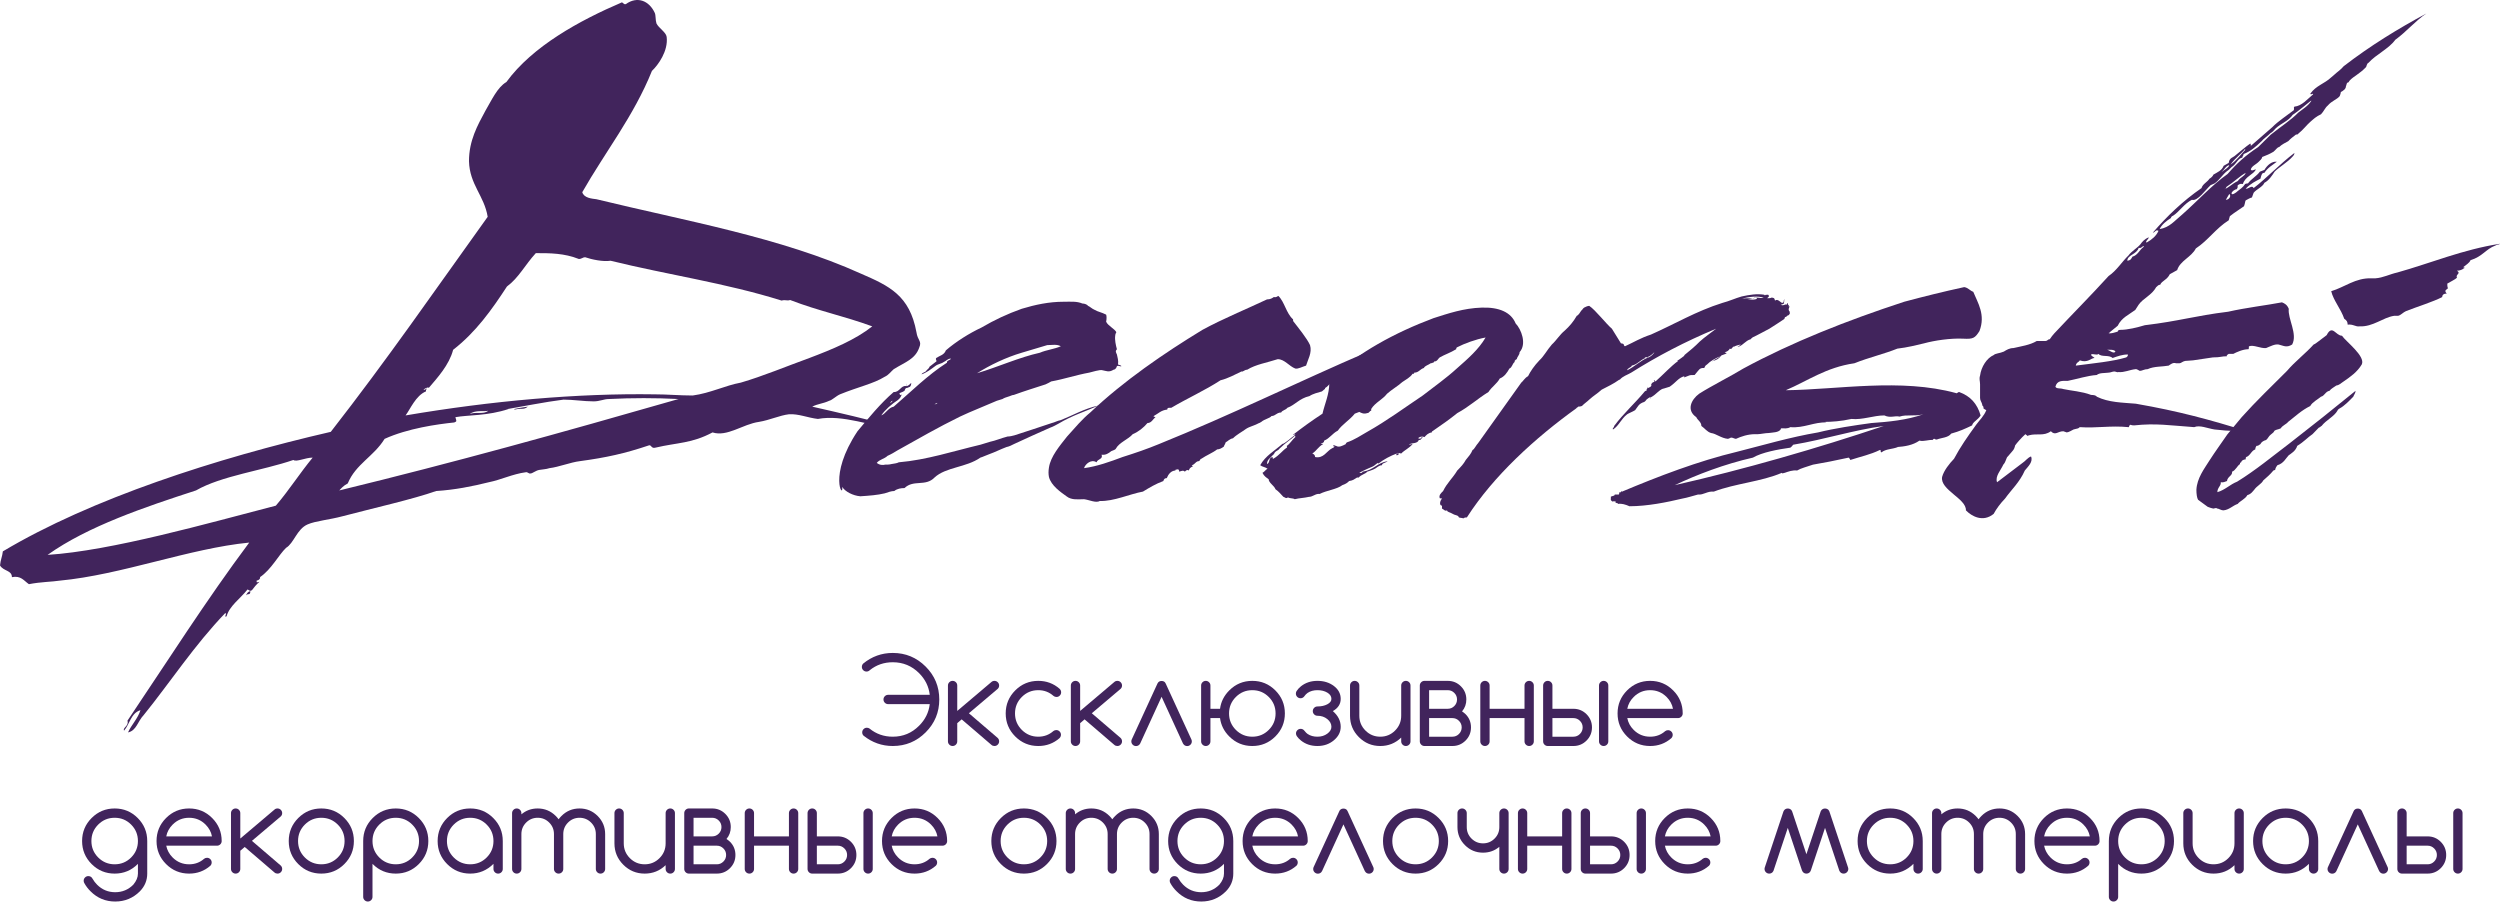 <?xml version="1.0" encoding="UTF-8"?> <svg xmlns="http://www.w3.org/2000/svg" xmlns:xlink="http://www.w3.org/1999/xlink" xmlns:xodm="http://www.corel.com/coreldraw/odm/2003" xml:space="preserve" width="84.03" height="30.302" style="shape-rendering:geometricPrecision; text-rendering:geometricPrecision; image-rendering:optimizeQuality; fill-rule:evenodd; clip-rule:evenodd" viewBox="0 0 8403.04 3030.25"> <defs> <style type="text/css"> <![CDATA[ .fil0 {fill:#41245C;fill-rule:nonzero} ]]> </style> </defs> <g id="Слой_x0020_1">  <g id="_2157130449344"> <path class="fil0" d="M1730.54 1376.65c-13.35,-1.96 32.36,-7.86 43.8,-9.82 -15.25,11.82 -19.04,3.9 -43.8,9.82zm-89.48 3.94c-11.41,3.96 -45.7,-3.94 -62.85,11.82 17.15,-9.82 47.62,2 62.85,-11.82zm-277.95 15.78c289.38,-49.26 578.73,-74.88 837.69,-70.92 41.86,0 83.73,3.94 127.51,3.94 59.03,-7.9 108.54,-33.48 161.84,-43.34 74.27,-21.66 154.21,-55.14 230.35,-82.72 78.06,-29.52 154.2,-61.06 211.35,-106.35 -97.12,-35.43 -178.99,-51.19 -276.07,-88.59 -11.42,3.91 -15.21,-2 -28.55,1.96 -188.48,-59.1 -382.68,-86.64 -574.95,-133.92 -24.75,3.95 -62.85,-3.96 -85.67,-11.82 -7.63,0 -11.42,5.91 -20.96,5.91 -49.48,-19.67 -97.09,-19.67 -144.68,-19.67 -36.18,39.34 -57.11,82.68 -97.08,112.2 -51.4,78.82 -104.71,153.64 -180.87,212.76 -13.3,51.2 -53.31,94.48 -81.87,128.02 -1.88,-5.96 -26.67,9.8 -13.3,5.86 5.68,-1.96 5.68,-5.86 7.6,-1.96 -1.92,0 -3.82,0 -3.82,7.9 -34.27,13.76 -53.28,61.02 -68.52,80.74zm632.06 -47.26c-32.38,0 -68.54,-5.9 -100.9,-5.9 -62.83,7.86 -140.89,23.62 -198.02,33.44 7.64,-1.96 11.44,-1.96 13.34,-1.96 -70.44,23.68 -137.08,19.72 -178.93,27.58 3.77,13.76 5.68,13.76 -3.82,17.72 -57.13,5.9 -156.14,19.72 -234.18,55.14 -36.17,59.1 -97.09,84.7 -123.75,149.7 -15.23,7.87 -22.84,17.7 -28.54,23.63 388.37,-94.52 742.47,-192.99 1140.36,-307.25 -78.06,-3.96 -156.13,-3.96 -234.17,0 -17.15,0 -30.46,7.9 -51.39,7.9zm-1167.03 651.88c-1.92,-1.96 5.7,-13.79 13.3,-13.79 0,15.76 -9.49,5.93 -13.3,13.79zm-169.42 -352.53c-169.46,55.15 -363.66,120.14 -498.81,216.63 215.11,-13.77 538.79,-106.35 767.21,-165.43 43.79,-51.2 79.97,-108.33 123.76,-161.5 -24.77,0 -55.2,15.78 -64.75,7.88 -102.81,35.46 -241.76,53.17 -327.41,102.42zm213.21 307.24c-9.55,7.86 -19.05,19.69 -24.75,27.57 -7.61,5.9 -9.52,0 -15.23,-1.98 -24.75,31.51 -60.91,55.16 -70.46,90.61 -11.42,1.96 1.91,-3.95 -3.79,-11.83 -102.79,106.36 -186.57,234.38 -274.14,342.68 -20.97,21.68 -24.77,53.17 -53.31,59.1 11.4,-25.59 32.34,-45.28 41.89,-74.83 -32.37,9.84 -36.19,47.26 -55.23,68.9 -5.7,-9.83 17.14,-15.73 11.44,-33.47 135.14,-200.88 266.52,-407.69 409.31,-598.71 -201.79,19.69 -428.35,108.33 -637.77,128.02 -24.77,3.94 -62.84,3.94 -102.81,11.8 -17.14,-11.8 -26.66,-29.54 -57.11,-23.61 0,-23.64 -28.58,-19.71 -39.97,-39.39 1.88,-19.71 7.62,-29.57 9.5,-47.27 297,-177.26 717.74,-313.16 1102.3,-401.78 190.4,-244.22 346.48,-470.69 527.35,-722.78 -11.42,-70.91 -60.94,-108.35 -62.83,-187.12 0,-68.91 28.56,-120.16 55.23,-169.41 20.94,-35.38 39.98,-78.72 70.44,-96.48 87.58,-120.12 245.58,-206.76 388.37,-267.86 5.7,2 5.7,7.9 13.3,5.9 38.1,-27.52 78.07,-11.76 97.14,29.58 3.76,7.86 1.87,23.62 5.67,35.44 7.64,15.76 32.39,29.58 34.31,45.28 5.69,47.3 -28.59,94.54 -49.53,114.26 -60.91,151.65 -158.02,273.76 -234.16,407.69 5.7,19.72 32.34,21.67 47.58,23.62 298.9,72.87 618.75,128.02 889.09,250.14 95.19,41.34 163.71,72.86 186.58,196.92 3.8,27.58 19.01,29.54 9.5,51.2 -13.3,39.4 -47.59,49.26 -85.67,72.88 -9.52,7.86 -17.12,19.72 -30.43,25.62 -38.12,23.62 -87.6,33.48 -150.43,59.06 -13.31,5.9 -26.66,19.72 -36.17,21.66 -20.94,9.86 -38.06,9.86 -57.1,19.72 95.18,21.68 180.85,41.34 274.13,66.96 -1.9,3.92 -3.82,5.92 0,5.92 -72.32,-5.92 -171.33,-47.3 -255.09,-31.54 -34.29,-3.96 -64.73,-17.72 -97.12,-15.76 -32.36,3.96 -64.72,19.72 -100.89,25.62 -55.22,7.86 -106.59,51.2 -156.11,35.44 -70.45,37.44 -116.12,33.48 -192.29,51.24 -13.33,3.9 -13.33,-9.86 -20.94,-7.9 -81.85,27.56 -144.66,41.35 -232.25,53.16 -32.35,3.97 -70.46,19.7 -102.81,23.63 -11.42,3.96 -24.76,3.96 -34.27,5.93 -11.43,1.97 -22.83,11.8 -28.56,11.8 -7.63,1.99 -9.5,-5.9 -17.13,-3.93 -43.78,5.92 -83.76,25.6 -123.74,33.5 -55.21,13.77 -114.23,25.59 -177.05,29.54 -78.05,27.56 -209.43,57.1 -314.14,84.66 -43.8,11.83 -91.38,15.76 -118.04,27.58 -36.16,15.76 -45.69,63.02 -72.33,78.78 -24.76,23.63 -49.5,72.87 -87.59,98.49 1.91,3.93 -1.89,9.82 -11.44,11.81 0,9.83 1.92,3.94 9.55,3.94z"></path> <path class="fil0" d="M3434.32 1185.61c-53.3,15.76 -106.6,41.4 -150.39,68.96 72.36,-21.66 140.89,-53.2 211.35,-68.96 22.81,-9.8 47.6,-11.8 70.41,-21.66 -13.31,-7.86 -30.43,-3.92 -45.7,-3.92l-85.67 25.58zm-283.67 169.42c0,-2 -3.81,0 -9.51,3.9 0,0 5.7,0 9.51,-3.9zm-150.4 -7.92c-7.6,2 -7.6,7.92 -7.6,7.92 0,0 7.6,-5.92 7.6,-7.92zm-68.52 70.92c-5.7,0 -7.6,1.96 -13.33,3.96 9.55,1.94 13.33,-3.96 13.33,-3.96zm786.25 -336.76c5.76,13.76 28.59,23.62 34.29,35.42 0,0 -3.8,5.92 -3.8,11.82 -1.9,13.76 1.9,31.52 5.7,45.3 -5.7,5.9 -3.8,9.86 0,17.7 1.9,9.86 5.7,19.72 3.8,33.5 1.9,2 9.51,2 11.41,5.9 -5.7,2 -9.51,-3.9 -15.21,0 -1.9,7.9 -7.6,11.86 -11.41,11.86 -15.26,9.8 -24.78,3.9 -36.19,1.94 -5.7,-1.94 -13.3,0 -22.82,1.96 -7.65,1.96 -15.27,3.96 -22.87,5.9 -43.79,7.92 -83.77,21.68 -127.57,29.58 -5.7,3.9 -11.42,5.92 -19.02,9.86 -36.18,11.82 -68.56,21.62 -106.6,35.44 -5.76,0 -11.4,3.9 -19.06,5.9 -5.71,1.96 -13.31,3.9 -19.03,7.86 -7.6,2 -11.4,3.96 -19.01,5.9 -32.39,13.82 -60.96,25.64 -93.29,39.4 -9.56,3.94 -20.97,9.86 -30.47,13.8 -72.33,35.44 -140.89,74.82 -211.31,114.22 -9.55,5.9 -19.07,11.83 -32.37,17.73 -9.51,9.85 -26.68,11.83 -36.19,23.64 9.51,7.86 20.96,7.86 28.52,5.9 7.67,0 13.37,0 20.97,-1.97 9.52,-1.96 17.17,-1.96 24.79,-5.89 93.27,-7.9 182.71,-37.44 274.15,-59.09 11.41,-3.94 20.91,-5.9 32.33,-9.86 19.01,-3.94 36.18,-11.8 59,-17.72 7.67,0 15.21,-2 22.87,-3.94 43.8,-13.76 83.79,-27.58 125.67,-41.34 9.46,-2 19.02,-7.92 30.43,-9.86 39.99,-15.76 79.98,-39.38 127.58,-49.24 -43.8,19.7 -89.49,33.48 -135.19,61.04 -7.6,3.96 -17.11,9.86 -28.57,13.78 -39.99,17.76 -79.92,35.48 -121.82,55.14 -7.6,3.96 -15.26,7.92 -24.77,9.86 -20.92,7.86 -39.99,17.72 -57.1,23.65 -11.42,3.93 -22.88,9.83 -30.43,11.8 -47.65,33.5 -116.16,31.51 -154.25,66.96 -30.43,31.51 -70.41,5.92 -100.89,35.46 -11.41,0 -24.73,1.95 -34.28,9.86 -9.52,0 -20.92,3.92 -32.33,7.85 -24.78,5.93 -51.43,7.88 -81.87,9.86 -24.77,-1.98 -51.41,-15.76 -60.93,-31.52 5.7,43.34 -49.5,-35.44 51.4,-187.06 36.16,-43.34 78.04,-94.54 121.83,-131.98 19.07,1.94 24.77,-23.62 41.88,-19.72 -1.9,-3.9 0,-3.9 0,-9.8l0 9.8c9.56,0 15.22,-11.82 17.12,-9.8 -1.9,15.76 -7.56,11.8 -13.32,15.76 -7.6,0 -7.6,5.86 -9.5,9.8 -7.61,5.9 -17.11,5.9 -17.11,9.86 3.8,7.86 7.6,3.96 7.6,0 0,7.86 -5.7,15.76 -13.36,21.68 -19.03,11.8 -43.74,33.48 -55.2,51.2 15.26,-5.92 22.87,-25.64 41.89,-29.54 57.1,-49.24 114.2,-106.34 178.96,-147.74 -1.9,-7.86 11.41,-7.86 13.37,-13.76 -11.46,0 -15.27,7.86 -24.77,11.82 -7.62,5.9 -19.03,5.9 -28.59,13.76 -13.3,9.86 -28.53,21.66 -45.69,27.58 3.8,-7.86 13.36,-5.92 17.16,-13.78 3.76,-3.94 9.52,-7.84 9.52,-11.8l22.81 -17.76c3.81,-1.96 -3.8,-5.86 0,-11.82 11.42,-7.86 26.69,-9.8 32.39,-25.58 34.28,-29.52 78.07,-57.1 119.96,-76.82 43.74,-25.57 85.63,-45.28 135.13,-63 45.7,-13.76 91.39,-23.62 140.89,-23.62 24.77,0 43.78,-2.01 62.84,5.9 7.62,0 17.13,3.96 19.03,7.86 5.7,2 13.3,9.86 22.87,13.8 9.5,5.92 22.82,7.86 38.03,15.72 1.9,3.96 1.9,15.76 0,23.68z"></path> <path class="fil0" d="M3685.61 1553.94c-17.13,-11.83 -38.09,5.89 -41.9,19.66 43.8,-5.87 87.59,-21.66 129.47,-37.41 43.75,-13.79 83.73,-27.58 121.82,-43.34 243.73,-98.44 466.44,-208.74 704.42,-311.14 34.27,-15.76 64.7,-31.54 102.8,-41.38 -38.1,15.76 -60.92,47.28 -95.15,68.96 -30.48,21.62 -66.67,41.34 -99.04,61 -7.6,-1.94 -7.6,3.96 -13.32,2 -1.9,1.96 -1.9,3.96 -3.8,5.92 -1.9,0 -3.81,0 -7.61,0 -3.8,1.94 -5.7,5.9 -9.56,9.86 -7.6,3.94 -11.41,11.8 -18.97,15.76 -3.84,0 1.86,3.9 -1.94,3.9 -1.9,1.96 -5.72,3.96 -9.52,7.9 -13.36,3.9 -30.43,7.86 -41.88,15.72 -34.29,7.9 -47.59,29.58 -74.28,39.38 -5.7,7.92 -17.11,7.92 -20.91,15.78 -15.22,0 -19.07,11.86 -32.39,11.86 -5.7,7.86 -22.81,9.8 -34.23,19.66 -3.8,1.96 -5.75,3.96 -7.65,3.96 -13.32,7.86 -32.33,11.8 -43.79,19.66 -13.32,9.86 -32.33,19.72 -43.79,31.54 -11.41,1.94 -17.13,9.8 -24.73,13.76 -1.9,7.9 -5.7,9.86 -5.7,13.82 -7.61,5.9 -15.21,9.8 -22.87,9.8 -15.23,11.83 -36.14,19.72 -53.26,31.54 -3.84,0 -3.84,5.91 -7.65,7.86 -11.42,0 -13.32,11.83 -24.72,13.79 1.9,1.98 3.8,1.98 3.8,3.97 -9.56,3.93 -11.41,7.86 -13.31,13.77 -5.76,-3.94 -9.56,0 -13.36,3.93 -5.72,-5.9 -11.42,-1.97 -19.03,0 0,-3.93 -1.9,-7.87 -3.85,-7.87 -5.65,0 -7.55,1.97 -9.45,1.97 0,3.93 0,0 1.9,1.97 -15.27,0 -24.77,11.82 -30.49,25.61 -7.6,0 -9.5,3.93 -11.4,9.82 -26.68,9.86 -45.7,21.67 -68.57,35.46 -43.79,7.9 -98.99,33.48 -144.69,31.51 -13.3,7.89 -36.17,-3.93 -53.3,-5.9 -19.01,0 -41.89,3.93 -59,-9.85 -19.06,-13.79 -51.45,-35.45 -59,-65 -1.9,-9.83 -1.9,-19.69 0,-31.49 5.65,-37.43 36.13,-72.91 60.9,-104.39 26.63,-29.56 51.4,-59.1 78.03,-80.76 112.36,-106.36 247.53,-198.9 376.95,-277.72 68.56,-37.38 150.43,-70.86 217.05,-102.4 11.41,0 17.11,-3.95 22.87,-7.86 7.61,1.96 11.41,-2 15.23,-3.94 20.91,19.72 26.67,59.1 49.48,78.76 0,3.96 0,5.92 1.91,7.92 15.21,19.66 45.68,57.1 55.2,78.76 7.65,25.58 -7.62,49.26 -13.32,68.92 -13.31,3.96 -26.67,11.82 -36.17,9.86 -20.93,-7.9 -36.19,-31.52 -59.02,-31.52 -36.18,11.8 -74.27,17.72 -102.8,35.48 -9.54,0 -13.36,7.86 -19.06,5.86 -20.91,9.86 -45.7,23.66 -70.47,29.58 -51.34,33.48 -112.3,61.04 -165.6,92.52 -3.8,0 -5.7,0 -7.6,0 -5.72,0 -5.72,3.96 -5.72,5.92 -20.97,2 -30.47,13.8 -45.68,21.72 -1.91,3.9 5.7,1.94 5.7,3.9 -7.61,5.9 -13.32,19.72 -26.68,19.72 -13.31,15.72 -30.42,29.52 -49.5,37.38 -15.21,17.72 -45.68,27.58 -57.1,49.24 0,1.96 -9.5,5.92 -15.21,7.89 -9.5,7.87 -19.06,13.79 -32.38,11.83 5.7,15.76 -13.31,13.78 -17.11,25.61z"></path> <path class="fil0" d="M4523.25 1492.85c0,-1.94 1.9,-3.9 3.8,-5.9 24.73,-7.86 47.6,-23.62 68.52,-35.44 66.61,-37.44 127.57,-82.72 186.62,-122.12 38.04,-29.52 79.93,-59.1 114.21,-90.58 38.09,-33.48 74.22,-65 97.05,-104.4 -32.33,5.92 -70.43,19.72 -97.05,33.48 -1.9,3.96 -1.9,3.96 -1.9,5.92 -19.07,11.8 -38.08,17.7 -55.25,27.56 -5.71,3.96 -7.62,13.78 -19.02,13.78 0,2 -1.9,3.94 -3.8,3.94 -1.9,0 -3.81,2 -7.61,2 -7.66,5.92 -19.06,7.86 -22.87,15.78 -13.32,3.9 -17.12,15.7 -32.38,15.7 0,3.96 -1.9,3.96 -5.71,3.96 -7.56,11.82 -22.82,19.72 -34.29,27.58 -15.16,13.76 -36.13,25.58 -51.39,39.38 -15.21,19.72 -39.98,29.54 -53.25,51.2 0,1.96 0,3.96 0,5.9 -5.76,0 -5.76,7.92 -13.36,7.92 -11.41,3.9 -19.02,0 -26.63,-3.96 -3.8,1.96 -11.46,3.96 -15.26,5.9 -17.11,21.68 -41.9,35.44 -57.06,57.12 -19.07,9.86 -26.71,25.62 -45.74,33.48 0,5.9 -3.8,7.9 -11.4,9.86 0,1.94 7.6,0 7.6,1.94 -17.17,9.86 -20.97,21.68 -36.13,31.52 5.7,1.99 9.46,5.92 9.46,11.82 28.57,5.92 38.13,-19.69 57.14,-29.52 3.8,-1.96 7.62,-1.96 7.62,-7.92 0,0 -3.82,3.96 -3.82,0 1.92,-5.9 3.82,0 9.52,0 9.51,5.96 20.91,0 32.38,-5.9zm-218.96 11.86c-3.8,1.96 -5.7,7.86 -11.4,9.82 -3.81,1.97 -5.76,3.94 -7.61,5.9 -1.9,1.97 -1.9,5.93 -7.62,9.86 -7.64,9.84 -19.06,13.8 -19.06,29.54 11.42,-3.93 3.8,-21.67 19.06,-23.64 0,3.94 0,5.92 1.91,5.92 20.92,-11.82 30.43,-27.58 45.69,-37.4 1.86,-2 0,-2 0,-5.96 11.42,-7.84 17.12,-19.66 28.53,-29.52 0,-3.96 0,-3.96 -1.9,-3.96 -15.21,13.82 -34.28,25.64 -47.6,39.44zm41.9 -43.34c30.47,-23.66 62.86,-47.3 98.99,-70.92 7.66,-33.48 22.83,-65 22.83,-102.38 1.9,-7.92 9.54,-9.86 9.54,-19.72 87.59,-82.74 209.41,-149.7 340.78,-198.94 49.49,-15.72 100.89,-33.48 161.85,-35.44 58.96,-1.95 98.94,15.76 114.2,53.2 19.03,19.66 38.1,68.92 13.33,96.5 0,9.86 -7.62,13.8 -9.52,23.62 -3.81,0 -5.71,5.9 -7.61,5.9 0,1.96 1.9,1.96 0,3.96 -7.66,5.9 -7.66,17.7 -17.16,21.66 -7.57,13.76 -17.11,27.58 -32.38,33.48 -9.52,17.72 -26.63,27.58 -38.03,45.3 -38.09,23.62 -64.72,49.24 -104.71,70.92 -26.67,21.66 -55.24,41.34 -83.77,61.06 -1.91,0 -1.91,3.9 -1.91,3.9 -13.36,2 -19.06,9.86 -24.76,15.76 -9.52,-3.96 -19.03,0 -20.93,3.96 7.6,3.9 11.41,-2 11.41,-3.96 9.52,1.96 -3.81,3.96 -1.9,7.86 -1.91,0 -1.91,2 -7.61,2 -3.8,11.82 -20.97,9.86 -32.37,13.76 1.94,3.96 9.5,-1.94 11.4,0 -11.4,13.82 -26.62,19.72 -38.09,31.52 -7.54,-1.97 -9.45,-1.97 -13.26,-1.97 0,3.96 3.81,0 5.72,1.97 0,3.96 -5.72,5.92 -7.62,5.92 -5.75,-1.96 1.9,-1.96 0,-5.92 -20.97,7.89 -43.78,19.72 -60.95,33.5 -1.91,0 -1.91,-1.97 -1.91,-1.97 -7.65,3.93 -9.55,7.86 -17.11,11.83 -13.37,5.87 -32.43,13.77 -45.7,21.63 5.71,1.97 9.51,0 11.37,-3.93 38.13,-5.9 47.63,-29.53 83.77,-35.46 -5.65,5.93 -19.01,5.93 -19.01,13.79 -7.61,0 -11.41,3.97 -15.22,5.91 -5.75,5.92 -20.92,11.83 -34.28,15.76 -5.7,7.89 -20.92,9.85 -28.53,19.69 -1.9,0 -1.9,0 -5.76,0 -9.5,5.92 -13.31,9.85 -26.61,11.81 -5.72,5.93 -11.42,9.86 -22.89,13.8 -17.1,13.78 -53.24,17.73 -76.11,29.56 -13.36,-2 -22.82,9.84 -36.19,9.84 -17.1,3.94 -32.33,3.94 -47.59,7.87 -5.7,-3.93 -15.21,-1.97 -22.87,-5.9 -1.9,0 -1.9,1.97 -3.76,1.97 -7.65,0 -7.65,-3.94 -11.46,-3.94 -9.51,-9.84 -15.21,-17.74 -26.67,-25.62 -3.75,-11.81 -22.82,-21.65 -22.82,-33.47 -7.61,-5.92 -15.22,-9.85 -20.92,-21.68 7.6,-3.93 9.5,-9.83 17.11,-13.77 -7.61,-5.92 -17.11,-5.92 -24.71,-11.83 17.1,-31.5 49.49,-49.23 76.11,-72.85 0,1.94 -1.9,1.94 -5.71,3.94 19.07,-7.9 30.49,-21.66 47.6,-33.48 -1.9,-3.94 -3.8,1.96 -7.6,0z"></path> <path class="fil0" d="M6015.8 1043.83c0,0 0,1.96 0,5.9 0,-1.94 0,-1.94 0,-1.94l0 -3.96zm-87.57 -43.34c-19.08,-5.9 -47.6,-3.96 -74.23,3.96l-1.95 0c15.22,-2.01 28.58,-3.96 39.99,-2.01 -11.41,2.01 -19.07,2.01 -22.87,2.01 5.74,0 22.87,5.9 36.17,0 0,-7.92 -11.4,0 -13.3,-2.01 13.3,-5.91 22.82,2.01 36.19,-1.95zm-173.28 214.66l1.9 -1.96c0,0 0,1.96 -1.9,1.96zm-5.7 3.94c0,0 1.9,-3.94 5.7,-3.94 -3.8,0 -5.7,3.94 -5.7,3.94zm-203.73 120.16l3.84 -3.94c0,3.94 -3.84,3.94 -3.84,3.94zm-7.62 -39.38c0,0 0,0 3.81,0 0,0 0,0 -3.81,0zm0 0c0,1.96 0,1.96 -1.85,5.9 0,-3.94 1.85,-5.9 1.85,-5.9zm22.88 -116.2c-9.52,9.86 -19.07,17.7 -32.33,17.7 0,1.96 1.9,1.96 1.9,1.96 -19.07,7.9 -26.68,21.68 -45.69,25.62 0,5.9 -15.27,7.92 -15.27,15.76 26.67,-13.8 43.8,-31.52 66.66,-41.38 0,-1.96 0,-1.96 5.66,-1.96 7.65,-3.9 17.17,-11.8 19.07,-17.7zm-165.61 126.02l0 2c0,0 0,0 0,-2zm620.63 -261.9l0 7.86c-1.9,0 -1.9,1.94 -3.8,3.9 -5.7,0 -5.7,5.95 -11.46,5.95 -1.9,3.91 -3.81,3.91 -1.9,5.91 -17.11,11.8 -36.14,23.62 -51.4,33.48 -19.01,9.86 -39.99,21.66 -57.1,29.52 0,2 -3.81,2 -5.71,5.92 -17.16,3.94 -28.53,23.62 -43.79,25.62 0,-2 11.41,-5.92 9.5,-7.92 -7.6,2 -17.1,3.96 -22.86,7.92 0,0 0,0 0,-2l-7.57 7.9c0,1.96 0,1.96 -5.7,0 -1.9,5.9 -11.46,11.82 -17.16,11.82 5.7,3.94 7.6,3.94 7.6,0 0,5.9 -5.7,5.9 -15.21,9.86 -1.9,0 -1.9,0 -5.76,3.94 -5.64,7.86 -15.16,13.76 -26.63,15.72 7.62,-5.9 19.08,-9.86 24.73,-15.72 -17.11,7.86 -32.33,15.72 -43.74,27.54 -7.6,3.94 -7.6,9.84 -9.5,11.86 -9.56,0 -13.37,0 -20.98,9.8l-11.41 13.82c-9.5,0 -15.21,0 -19.07,1.94l-15.2 5.92c-1.91,0 0,-3.96 0,-3.96 -20.93,5.9 -26.63,19.72 -49.46,35.48l-19.07 5.9c-11.46,1.96 -17.1,9.86 -22.82,13.76 -3.85,3.96 -13.36,11.82 -20.97,15.78 -5.74,-1.96 -13.31,7.9 -13.31,5.9 -1.9,2 -5.7,7.9 -9.5,9.86 -19.07,5.9 -20.98,15.76 -30.49,27.58 -9.5,5.9 -20.97,9.86 -26.67,13.76 -20.92,15.76 -26.63,37.44 -47.59,51.2 -3.81,-3.9 3.8,-5.9 3.8,-11.82 30.43,-41.34 70.46,-76.76 102.85,-116.16 1.9,-2 1.9,-2 5.7,-2 0,-5.9 1.9,-5.9 1.9,-7.86 13.31,-5.9 13.31,-5.9 15.21,-11.8 -1.9,-1.96 0,0 -1.9,1.94 0,-5.9 5.7,-11.8 9.52,-11.8 5.7,0 0,-1.96 0,-5.9 1.9,0 1.9,0 1.9,0 3.8,3.94 3.8,3.94 3.8,3.94 24.72,-21.66 51.44,-51.24 76.17,-68.96 0,0 0,0 -3.8,0 3.8,-1.96 11.4,-7.86 17.11,-11.82 3.86,-3.9 7.62,-3.9 7.62,-7.84 17.16,-13.82 36.17,-29.58 51.39,-45.3 17.17,-15.76 38.08,-29.58 55.25,-43.34 -104.74,43.34 -197.99,92.58 -285.56,147.68 -13.37,7.92 -28.59,11.82 -38.1,23.68l-1.9 0c-19.06,13.76 -39.99,23.62 -59.06,33.44 -15.2,13.8 -26.61,19.7 -41.87,33.52 -5.72,5.9 -17.13,13.76 -22.83,19.68 0,1.94 -7.6,3.94 -15.26,3.94 1.95,1.96 -3.81,1.96 -5.71,5.92 -137.03,98.44 -277.97,226.46 -367.44,366.31 -3.76,0 -7.57,0 -13.27,3.93 0,-3.93 -11.46,0 -15.26,-5.92 0,0 0,0 0,-1.97 -5.71,-3.93 -13.37,-3.93 -19.03,-7.84 -9.5,-5.93 -19.06,-5.93 -19.06,-11.84 -7.61,3.93 -11.41,-3.95 -17.07,-5.93 0,-9.83 0,-1.95 0,-9.83 -9.55,0 -7.65,-15.76 0,-23.63 -1.94,-1.96 -7.65,0 -7.65,-1.96 -3.8,-9.85 5.71,-17.75 11.41,-23.63 13.31,-27.58 32.37,-43.33 47.6,-68.94 13.36,-13.77 20.96,-21.67 28.57,-35.46 9.52,-11.81 17.12,-19.68 22.82,-33.47 5.76,-2 11.47,-15.76 19.01,-23.62l144.75 -202.9c5.7,-3.9 11.4,-15.76 22.81,-21.66 7.62,-15.76 20.98,-35.44 38.09,-53.16 15.22,-13.76 24.77,-33.48 41.84,-53.2 15.26,-13.76 26.72,-33.48 43.79,-47.24 15.27,-13.81 28.63,-29.52 39.99,-49.24 5.76,-2 11.47,-11.82 15.27,-17.72 3.8,-1.96 3.8,-5.9 9.5,-9.86 3.86,-1.95 11.41,-5.9 17.13,-5.9 20.96,13.8 57.14,61.06 76.16,76.82l30.48 49.24c0,0 7.56,0 9.46,3.9 0,3.96 3.86,5.92 3.86,5.92 30.47,-13.78 51.4,-27.54 87.57,-39.4 79.93,-35.42 152.29,-78.76 239.88,-106.34 22.87,-5.91 43.8,-15.77 64.76,-21.68 26.63,-5.9 51.34,-9.8 76.13,-5.9 0,3.96 3.8,0 3.8,0 1.9,3.96 1.9,0 3.8,0 7.61,0 7.61,0 7.61,5.9 1.9,0 0,0 -5.71,5.91 5.71,0 13.31,0 13.31,-1.95 7.6,0 11.46,0 13.36,9.86 9.51,-7.91 19.03,7.86 24.73,7.86 15.27,-5.91 0,-21.68 7.61,-7.86 -1.91,0 -1.91,0 -3.81,0 0,7.86 1.9,0 1.9,7.86 -1.9,0 0,0 0,2 -1.9,0 -5.7,3.96 -11.4,3.96 9.5,5.9 15.21,-3.96 20.97,0 0,-3.96 0,-3.96 3.8,-5.96 -3.8,7.9 5.7,5.96 1.9,11.86l3.8 0c-3.8,5.86 -5.7,11.8 0,17.72z"></path> <path class="fil0" d="M6027.21 1494.85c-1.95,1.96 -3.85,5.92 -9.55,9.86 -41.89,5.86 -95.19,15.72 -125.68,33.45 -95.18,21.67 -188.43,57.12 -262.69,92.57 234.18,-53.17 479.74,-124.06 702.46,-198.94 -102.75,13.82 -197.99,45.3 -304.54,63.06zm548.26 -173.36c1.91,2 5.71,-3.9 9.52,-3.9 38.08,13.76 60.95,39.38 72.31,78.78 -9.46,15.76 -26.63,21.66 -28.53,33.48 -24.71,11.8 -41.88,19.72 -70.4,27.58 -9.57,13.76 -32.39,13.76 -47.6,19.66 -7.66,2 -7.66,-5.9 -13.36,0 -5.71,-1.96 1.9,2 0,2 -15.21,-2 -30.43,5.9 -45.7,1.96 -22.83,15.76 -49.44,19.72 -76.17,21.66 0,0 1.95,0 3.85,0 -20.91,7.86 -39.98,5.9 -55.2,17.72 -5.7,0 0,-9.86 -5.7,-7.86 -32.44,15.76 -62.87,21.66 -99.04,33.47 0,0 -3.8,-7.88 -5.7,-7.88 -43.8,9.86 -85.69,17.74 -119.92,23.64 -22.83,7.87 -40,11.8 -53.36,19.7 -15.21,-1.97 -30.43,3.93 -41.83,7.86 -3.81,0 -7.61,3.96 -9.51,0 -68.56,29.57 -156.09,35.47 -228.52,63.03 -22.82,-1.95 -34.23,11.83 -53.25,9.85 -22.87,5.91 -32.38,9.86 -53.34,13.79 -49.5,11.82 -116.12,25.6 -177.07,25.6 -13.26,-5.91 -26.63,-9.84 -38.05,-7.87 0,-3.96 -13.3,-1.97 -7.6,-7.89 -9.5,-1.97 -11.41,0 -11.41,0 -9.56,-5.9 -3.8,-9.84 -5.76,-15.74 3.86,-3.96 13.37,-1.98 13.37,-7.89 5.66,0 7.56,0 13.32,0 3.8,-1.95 0,-7.88 1.9,-7.88 1.9,3.93 7.6,-1.97 7.6,-3.92 1.91,1.95 1.91,3.92 1.91,1.95 121.86,-51.2 255.13,-102.42 386.45,-133.92 85.69,-21.66 178.98,-49.24 272.26,-65 55.21,-13.76 121.87,-23.62 178.97,-31.48 57.1,-3.96 119.91,-9.86 175.16,-29.58 -28.57,7.9 -57.15,0 -79.96,7.9 -17.17,-3.94 -30.49,5.92 -51.4,-3.94 -36.19,0 -74.28,15.76 -110.46,11.8 -34.23,7.86 -68.52,9.86 -87.59,9.86 0,1.96 1.96,1.96 3.86,1.96 -41.89,-1.96 -76.17,19.72 -121.86,15.76 -9.52,5.9 -20.93,3.96 -30.43,3.96 -1.9,0 -1.9,5.9 -3.8,5.9 -7.66,7.86 -22.93,7.86 -38.09,9.86 -11.47,0 -28.58,3.9 -36.19,3.9 -3.81,0 -7.61,0 -9.51,0 -24.73,0 -47.59,7.9 -64.7,15.76 -5.76,0 -15.27,-7.86 -20.97,-1.94 -3.8,0 -3.8,1.94 -5.72,1.94 -22.87,-1.94 -39.98,-17.7 -57.1,-19.66 -13.36,-3.96 -20.97,-15.76 -32.43,-23.68 0,-13.76 -13.26,-19.66 -17.07,-29.52 -34.27,-23.62 -17.16,-59.06 9.52,-78.78 39.98,-25.62 110.4,-61.06 148.48,-84.68 163.71,-88.64 348.38,-161.5 540.72,-224.5 66.61,-17.78 129.41,-33.49 201.79,-49.26 13.25,1.96 19.01,11.82 30.42,15.77 15.26,37.39 41.89,76.77 20.92,131.93 -15.21,23.66 -20.92,27.58 -55.16,25.62 -41.88,-1.96 -95.23,5.9 -131.36,15.76 -24.77,5.9 -55.26,13.76 -89.49,17.72 -43.78,17.72 -95.18,29.52 -144.68,49.24 -95.19,13.76 -156.11,59.06 -230.42,90.6 175.17,-2 386.52,-41.4 573.08,9.8z"></path> <path class="fil0" d="M7496.95 553.42c20.91,-13.76 32.33,-31.52 49.44,-49.24 0,-1.96 0,-3.91 0,-3.91 -11.41,15.77 -32.33,29.53 -49.44,53.15zm-3.8 98.49c-3.86,5.91 -11.47,19.67 -11.47,19.67 11.47,0 19.07,-13.76 11.47,-19.67zm55.14 -70.91c-20.91,11.81 -38.08,29.52 -64.71,47.24 -1.9,7.91 -5.7,5.91 -7.6,7.91 17.17,-5.91 24.77,-17.72 45.68,-27.58 9.52,-13.81 22.83,-15.76 26.63,-27.57zm-81.87 -1.96c9.56,-7.9 24.77,-15.76 26.73,-23.66 -9.57,0 -17.17,15.76 -26.73,23.66zm302.73 -240.27l-1.91 0c-22.81,17.71 -39.97,33.43 -60.96,47.25 -15.15,21.66 -38.03,27.57 -57.04,45.28 -5.76,5.96 -11.46,13.82 -17.17,15.78 -9.51,9.85 -24.72,19.71 -30.43,27.57 -20.92,19.71 -36.19,33.48 -60.9,43.34 1.85,3.91 -3.81,5.91 -3.81,11.81 -13.35,1.95 -19.07,17.72 -30.53,27.58 -9.45,5.9 -13.25,13.76 -20.91,17.71 -15.23,11.81 -26.63,31.53 -41.9,41.39l-13.3 5.91c-17.13,15.71 -43.8,55.1 -62.82,49.19 -24.77,11.81 -43.78,41.39 -62.86,53.2 -5.71,1.95 -7.55,5.91 -7.55,7.86 -15.27,9.86 -30.53,21.67 -38.13,37.43 34.27,-5.9 49.49,-27.57 76.16,-49.24 51.4,-45.29 99,-98.44 152.3,-135.93 30.47,-35.38 60.9,-63 102.79,-90.54l41.89 -41.33c34.24,-27.63 68.57,-49.25 93.3,-74.87 15.25,-11.86 32.37,-21.68 43.78,-39.39zm-565.44 488.41c-5.7,3.95 -7.6,7.91 -15.21,5.9 -5.76,21.67 -38.09,23.63 -38.09,43.35 13.32,-1.96 13.32,-7.86 17.17,-13.77 17.07,-3.95 24.73,-23.67 36.13,-31.53 3.82,-1.95 1.92,-3.95 0,-3.95zm-121.8 348.63c7.6,0 22.82,15.7 28.53,5.9 -3.81,-7.9 -22.83,-5.9 -28.53,-5.9zm19.01 27.52c-13.31,-11.82 -36.18,-1.96 -47.59,-13.76 -5.71,5.9 -17.12,-1.96 -24.78,1.94 0,5.96 9.56,7.92 11.46,11.82 -11.46,0 -22.87,17.76 -49.49,7.9 -1.95,5.92 -11.47,5.92 -13.37,17.72 59.06,-7.86 123.77,-13.8 169.46,-27.58 5.7,-3.9 5.7,-5.9 5.7,-9.86 -19.01,0 -34.27,5.96 -51.39,11.82zm1054.7 -1158.03c-38.1,25.62 -66.62,61.06 -104.7,88.62 -20.97,29.54 -64.72,49.26 -89.49,76.84 -7.6,3.94 -5.7,11.8 -9.51,15.7 -20.92,21.72 -39.99,29.58 -53.29,43.34 -3.81,3.96 -3.81,7.92 -7.62,7.92 -3.8,0 -3.8,9.86 -5.75,11.8 0,9.86 -9.52,15.77 -17.12,19.68 0,2 -1.85,9.86 -3.75,13.8 -9.56,11.82 -26.72,15.77 -39.99,31.54 -9.56,7.86 -13.36,19.66 -22.87,29.52 -17.12,7.86 -24.72,15.77 -36.19,25.62 -11.46,9.82 -24.72,27.58 -39.97,39.34 -3.82,5.96 -5.72,0 -11.42,5.96 -7.67,5.9 -13.31,9.81 -22.82,19.67 -7.66,3.91 -22.88,11.81 -30.48,19.71 -5.71,0 -11.41,9.82 -19.07,15.77 -13.31,7.86 -22.83,11.77 -38.03,17.67 0,5.95 -7.67,11.86 -11.47,15.81 -9.46,9.81 -22.82,13.77 -26.63,25.58 1.91,7.85 13.33,0 17.17,0 -7.65,17.71 -36.23,23.62 -43.79,49.24 -11.45,-1.95 -11.45,1.95 -17.17,3.96 -1.9,7.85 1.92,5.85 -3.8,13.76 -5.75,0 -17.11,7.86 -17.11,13.81 0,7.86 15.21,-2 20.91,-7.9 7.62,-5.91 17.17,-11.82 24.73,-23.63 1.9,0 3.8,-1.95 9.5,-1.95 11.47,-15.76 28.59,-23.67 39.99,-39.44l15.27 -5.9c9.5,-15.76 24.73,-29.53 41.89,-27.53 -15.26,11.77 -30.48,19.67 -41.89,37.39 -7.6,0 -9.51,3.9 -13.36,19.72 -15.17,7.85 -32.34,15.76 -49.5,33.43 9.56,2 20.97,-13.77 26.68,-1.95 43.78,-33.44 85.68,-78.78 137.07,-118.16 0,5.9 -3.85,9.86 -5.76,11.8 -17.06,19.72 -45.63,35.49 -60.84,51.2 -7.66,11.86 -19.07,29.58 -34.29,37.44 -5.7,13.76 -26.67,21.67 -36.18,33.48l-5.71 15.76c-7.61,2.01 -13.37,5.91 -20.97,9.86 -1.9,1.96 -1.9,9.81 -5.7,19.67 -13.31,9.86 -30.48,19.72 -47.54,33.48l-3.86 13.77c-43.8,27.62 -68.57,66.96 -110.46,94.59 -15.16,29.52 -53.24,41.34 -62.76,72.86l-24.77 13.76c-9.5,19.72 -26.67,21.68 -32.37,35.49 -7.56,0 -9.52,5.85 -13.32,7.85 -15.21,27.58 -43.8,37.39 -59.01,59.12l-11.4 17.7c-20.97,15.72 -45.7,25.58 -59.06,53.16l-26.63 21.66c-3.8,1.96 -5.7,1.96 -7.6,1.96 5.7,0 9.5,-1.96 11.4,-3.9l-7.6 5.9c11.4,0 17.12,-2 30.43,-5.9 0,-2 1.9,-5.96 7.66,-5.96 26.61,0 57.04,-7.86 83.77,-15.72 116.12,-13.8 167.52,-31.52 279.82,-45.28 60.9,-13.82 129.46,-21.68 180.86,-31.54 9.52,3.96 17.12,7.92 22.88,21.68 -3.81,33.48 30.42,84.68 11.41,120.1 -19.07,11.86 -28.57,3.96 -45.69,0 -13.31,-1.94 -26.68,5.92 -41.9,11.86 -19.06,1.96 -41.88,-11.86 -57.1,-5.94 -1.9,0 0,7.9 -1.9,9.86 -19.02,0 -39.99,9.86 -51.45,15.76l-15.21 0c-7.61,3.96 -7.61,7.9 -5.7,7.9 -19.07,0 -20.97,3.9 -47.6,3.9l-66.62 9.86 -26.67 1.96c-9.51,1.96 -13.31,7.9 -19.01,7.9l-11.46 0c-9.52,-3.94 -19.03,3.92 -24.73,7.86 -20.97,3.96 -49.5,1.96 -70.47,11.82 -11.4,0 -19.02,5.9 -26.62,5.9 -7.66,-3.9 -9.57,-5.9 -13.37,-5.9 -20.91,2 -38.07,11.8 -59,9.86 -1.9,1.94 -9.5,-2 -13.31,-2 -5.71,0 -13.32,3.94 -19.02,3.94 -15.27,2 -30.47,0 -39.99,7.92 -30.48,1.94 -66.67,13.76 -97.1,19.66 -19.01,0 -36.17,-1.94 -41.87,19.72 3.8,7.86 15.26,3.96 26.61,7.86 26.68,5.9 62.86,7.9 93.29,19.72 9.56,0 17.17,1.94 19.07,5.9 39.99,19.68 85.68,19.68 131.32,23.62 146.65,25.62 245.59,53.2 375.05,92.6 7.66,0 11.46,0 19.07,0 -39.98,0 -79.91,0 -129.47,-5.96 -24.73,-3.9 -49.49,-15.72 -68.5,-7.86 -83.79,-5.9 -127.58,-13.76 -201.79,-5.9 -9.57,0 -9.57,-1.96 -13.37,-1.96 -3.8,1.96 -3.8,9.82 -5.7,7.86 -60.92,-5.9 -106.61,3.96 -163.71,0 -5.76,5.9 -7.66,3.96 -20.91,7.86 -3.86,2 -17.17,9.86 -22.89,9.86l-11.46 -3.9c-19.01,0 -26.61,15.7 -41.88,0 -24.73,17.7 -45.65,5.9 -74.22,13.76 -1.9,0 -1.9,1.94 -3.81,1.94 -1.95,-1.94 -5.7,-3.9 -7.6,-5.9 -13.32,11.82 -28.59,29.58 -34.29,37.44 -1.9,7.9 -3.8,13.76 -9.5,19.69l-15.23 17.73c-5.74,3.93 -5.74,17.71 -15.26,27.57 -7.6,17.73 -28.51,39.39 -20.91,59.1l85.67 -65c9.52,-5.93 17.12,-17.74 28.53,-21.67 7.6,17.71 -9.5,33.5 -20.91,47.27 -17.17,39.4 -45.7,64.99 -66.66,94.53 -15.22,15.76 -28.53,33.46 -38.09,51.23 -36.14,29.53 -74.23,7.84 -93.24,-11.84 1.85,-39.39 -87.59,-68.93 -80.02,-112.27 5.76,-21.65 24.82,-45.28 39.99,-61.04 20.97,-39.4 45.68,-74.84 74.31,-114.22 11.36,-15.76 26.63,-29.52 34.23,-49.24 -3.8,-2 -7.6,-3.96 -9.51,-5.9 0,-2.02 0,-3.96 0,-3.96 0,-1.96 -1.9,-3.96 -3.8,-5.9 0,-3.96 -1.9,-5.92 -1.9,-7.86 -1.96,-5.92 -5.76,-9.86 -5.76,-17.78l0 -45.24c0,-11.86 -3.8,-17.76 0,-29.58 3.8,-29.52 22.87,-59.1 45.7,-68.9 5.76,-5.92 20.96,-5.92 34.29,-11.82 9.5,-5.9 19.06,-11.82 32.37,-11.82 24.77,-5.94 55.2,-9.86 78.07,-23.66 3.8,0 7.56,0 11.36,0 5.76,0 13.36,0 17.17,0 3.8,0 7.66,-1.96 9.56,-3.96 1.9,-1.94 3.8,-1.94 5.7,-1.94 5.66,-7.86 9.46,-13.78 15.22,-19.68 59.01,-63.06 123.71,-128.02 182.77,-193.03 26.63,-17.71 45.69,-49.19 66.62,-68.91 9.5,-13.82 30.42,-25.63 39.98,-37.44 5.7,-7.86 13.32,-17.72 28.53,-23.62 -1.91,7.86 -13.27,13.81 -7.57,17.72 17.13,-9.86 32.34,-21.67 40,-39.39 -9.57,-5.91 -11.47,5.91 -19.07,5.91 47.6,-55.16 100.89,-106.35 163.7,-149.69 3.8,-13.77 19.06,-19.67 26.68,-31.48 3.81,-1.96 11.41,-7.91 13.31,-13.82 13.36,-7.86 28.53,-13.76 34.29,-29.52l17.11 -9.86c1.96,-17.72 15.21,-17.72 22.87,-25.62 15.22,-11.77 32.33,-27.54 49.49,-39.4 1.9,2.01 1.9,3.96 1.9,7.92 -3.8,1.94 -5.7,3.94 -7.6,3.94 1.9,0 5.7,-2 7.6,-3.94 24.73,-21.68 49.5,-43.34 72.33,-63.02 19.06,-19.72 49.49,-39.38 72.32,-57.1 1.94,-7.9 -1.91,-7.9 1.94,-11.86 24.77,-1.96 43.8,-25.62 62.81,-41.34 0,-5.9 -7.61,3.96 -9.51,-2 19.07,-27.52 47.6,-33.44 70.43,-55.16l11.46 -9.8c5.7,-5.9 20.91,-15.76 30.43,-27.58 89.47,-68.96 182.76,-126.06 277.96,-177.26z"></path> <path class="fil0" d="M8387.78 825.23c-32.33,11.81 -43.8,37.43 -83.73,49.24 -3.85,9.81 -15.27,15.72 -24.73,23.62 0,0 9.46,1.96 1.92,3.96 -3.86,3.9 -13.37,7.86 -22.89,7.86 15.23,9.86 -5.74,11.8 0,23.62 -5.74,5.9 -22.81,13.81 -32.37,19.66 0,7.92 0,9.86 1.9,15.82 -1.9,3.9 -15.26,5.9 -3.8,17.72 -9.51,0 -15.27,3.9 -15.27,11.8 -30.43,15.78 -81.82,31.54 -121.82,47.26 -9.5,3.94 -17.1,13.76 -26.62,15.76 -3.85,0 -5.75,0 -13.35,0 -38.09,5.9 -70.42,37.44 -116.12,35.43 -13.31,2.01 -20.92,-7.85 -39.99,-5.85 0,-7.92 -1.9,-13.82 -11.41,-19.72 -11.4,-33.48 -36.19,-61.06 -43.79,-92.59 45.69,-13.77 81.88,-45.29 135.13,-43.29 3.85,0 11.46,0 13.36,0 26.63,-2 47.6,-13.82 74.22,-19.72 112.36,-31.53 218.96,-76.82 344.62,-96.49 -3.8,3.91 -9.5,1.95 -15.26,5.91zm-807.16 685.34c-13.36,3.96 -17.17,21.69 -30.47,25.62 -1.9,1.97 -1.9,3.94 -1.9,7.9 -3.81,0 -13.37,1.95 -15.27,9.85 -1.9,0 -1.9,1.96 -3.8,1.96l0 3.93c-9.52,5.91 -15.17,21.67 -26.63,25.6 1.9,13.78 -15.26,15.76 -17.16,31.5 -5.71,2 -13.27,5.93 -20.93,3.97 1.9,11.8 -11.41,17.7 -11.41,33.46 26.63,-7.87 41.9,-25.6 66.61,-35.43 60.96,-37.43 118.06,-84.7 175.18,-128.02 76.11,-59.12 150.39,-118.16 222.75,-177.28 0,7.86 -5.7,13.82 -7.61,19.72 -13.35,13.76 -30.48,31.48 -45.69,39.4 -3.85,1.94 -7.66,5.9 -7.66,7.84 -11.4,19.72 -38.09,31.54 -53.3,51.2 -1.9,0 -3.75,3.96 -9.5,5.92l-5.72 5.9 -15.26 15.76c-15.17,9.86 -28.52,25.62 -51.4,39.38 -1.84,7.92 -9.45,17.75 -15.21,21.68l-7.6 5.93 -5.7 3.93c-9.57,9.84 -17.13,27.58 -38.1,33.47 -1.9,3.97 -5.7,5.91 -7.6,15.77 -1.9,0 -3.86,1.97 -5.76,1.97 -11.36,13.78 -20.92,21.65 -34.23,33.47 -5.7,11.82 -20.93,17.73 -30.47,31.52 -5.72,5.9 -9.52,13.8 -22.83,17.73 -7.6,13.78 -24.77,19.68 -32.39,29.54 -17.11,5.9 -28.51,19.71 -47.54,21.66 -9.56,0 -15.26,-5.93 -20.97,-5.93 -5.76,-3.93 -9.56,0 -13.36,0 -1.9,0 -15.21,-3.93 -19.02,-5.88l-32.33 -23.64c-3.81,-5.9 -5.71,-19.68 -5.71,-33.48 1.9,-39.38 26.63,-70.9 43.8,-98.47 18.96,-29.55 41.83,-61.07 60.86,-88.65l47.59 -57.1c47.64,-53.16 100.94,-104.4 152.3,-155.6 26.72,-31.52 60.95,-57.1 89.53,-88.64 5.7,-1.94 9.5,-5.9 15.2,-9.8l28.59 -21.68c19.01,-37.42 30.43,1.96 51.4,1.96 13.31,19.72 79.97,68.96 66.6,96.5 -15.26,25.62 -38.07,41.38 -60.9,57.14 -9.5,5.92 -13.31,11.82 -24.77,13.76 -7.6,5.92 -17.12,9.86 -22.82,17.72 -13.37,2 -17.17,17.72 -28.58,19.72 -11.42,9.86 -28.58,17.72 -36.19,31.48 -28.53,13.82 -51.34,35.48 -74.22,53.2 -5.75,7.86 -19.01,11.82 -24.77,21.68 -7.6,3.9 -15.21,3.9 -20.91,7.86l-3.86 5.9 -9.46 7.9c-5.71,3.9 -9.56,13.76 -15.27,17.72 -7.6,1.96 -15.2,5.9 -19.06,13.76 -5.65,3.96 -7.56,5.9 -13.27,5.9 -1.9,3.96 -3.8,5.96 -3.8,11.82z"></path> <path class="fil0" d="M2985.2 2366.76c-4.31,0 -8.01,-1.55 -11.06,-4.6 -3.05,-3.05 -4.61,-6.75 -4.61,-11.05 0,-4.3 1.56,-7.99 4.61,-11.04 3.05,-3.05 6.75,-4.59 11.06,-4.59l139.88 0c-3.26,-27.88 -15.22,-52.2 -35.93,-72.92 -24.38,-24.36 -53.81,-36.56 -88.34,-36.56 -29.43,0 -55.15,8.86 -77.19,26.58 -3.14,3.12 -6.83,4.7 -11.12,4.7 -4.33,0 -7.98,-1.55 -11.04,-4.6 -3.08,-3.05 -4.58,-6.75 -4.58,-11.05 0,-4.3 1.49,-8.01 4.45,-11.13 29.07,-23.85 62.25,-35.78 99.48,-35.78 43.14,0 79.92,15.26 110.51,45.85 30.53,30.57 45.78,67.43 45.78,110.54 0,43.15 -15.25,79.98 -45.78,110.55 -30.59,30.58 -67.37,45.86 -110.51,45.86 -36.49,0 -69.23,-11.62 -98.3,-34.8 -2.98,-3.03 -4.46,-6.66 -4.46,-10.96 0,-4.29 1.51,-8 4.57,-11.05 3.07,-3.03 6.76,-4.58 11.05,-4.58 3.38,0 6.37,0.91 9,2.74 22.24,18.24 48.32,27.36 78.14,27.36 34.53,0 63.96,-12.24 88.34,-36.75 20.71,-20.59 32.67,-44.85 35.93,-72.72l-139.88 0z"></path> <path class="fil0" d="M3186.24 2304.19c0,-4.29 1.55,-8 4.6,-11.03 3.05,-3.07 6.75,-4.6 11.06,-4.6 4.3,0 8,1.53 11.05,4.6 3.07,3.03 4.57,6.74 4.57,11.03l0 85.44 114.76 -97.17c2.85,-2.61 6.35,-3.9 10.35,-3.9 4.3,0 8,1.53 11.07,4.6 3.05,3.03 4.59,6.74 4.59,11.03 0,4.3 -1.5,7.95 -4.49,10.96l-97.15 82.29 97.15 83.29c2.99,3.12 4.49,6.84 4.49,11.14 0,4.3 -1.54,8 -4.59,11.05 -3.07,3.05 -6.77,4.6 -11.07,4.6 -3.9,0 -7.3,-1.24 -10.15,-3.72l-100.11 -85.83 -14.85 12.71 0 61.19c0,4.3 -1.5,8 -4.57,11.05 -3.05,3.05 -6.75,4.6 -11.05,4.6 -4.31,0 -8.01,-1.55 -11.06,-4.6 -3.05,-3.05 -4.6,-6.75 -4.6,-11.05l0 -187.68z"></path> <path class="fil0" d="M3550.48 2453.95c4.3,0 7.96,1.54 11.01,4.59 3.05,3.07 4.6,6.74 4.6,11.04 0,4.3 -1.59,8.14 -4.86,11.53 -20.21,17.61 -43.99,26.41 -71.36,26.41 -30.23,0 -56.05,-10.69 -77.43,-32.07 -21.36,-21.39 -32.07,-47.17 -32.07,-77.41 0,-30.23 10.71,-56.04 32.07,-77.42 21.38,-21.39 47.2,-32.06 77.43,-32.06 27.37,0 51.15,8.8 71.36,26.39 3.61,3.25 5.47,7.3 5.47,12.11 0,4.3 -1.57,8 -4.62,11.05 -3.05,3.05 -6.75,4.6 -11.05,4.6 -3.76,0 -7.1,-1.18 -9.96,-3.52 -14.57,-12.91 -31.67,-19.35 -51.2,-19.35 -21.62,0 -40.09,7.62 -55.35,22.87 -15.21,15.25 -22.87,33.69 -22.87,55.33 0,21.62 7.66,40.08 22.87,55.31 15.26,15.25 33.73,22.88 55.35,22.88 19.53,0 36.54,-6.38 50.99,-19.16 2.77,-2.07 5.96,-3.12 9.62,-3.12z"></path> <path class="fil0" d="M3599.32 2304.19c0,-4.29 1.55,-8 4.6,-11.03 3.06,-3.07 6.77,-4.6 11.07,-4.6 4.31,0 7.95,1.53 11,4.6 3.11,3.03 4.62,6.74 4.62,11.03l0 85.44 114.75 -97.17c2.85,-2.61 6.36,-3.9 10.36,-3.9 4.31,0 8.01,1.53 11.06,4.6 3.05,3.03 4.6,6.74 4.6,11.03 0,4.3 -1.49,7.95 -4.5,10.96l-97.13 82.29 97.13 83.29c3.01,3.12 4.5,6.84 4.5,11.14 0,4.3 -1.55,8 -4.6,11.05 -3.05,3.05 -6.75,4.6 -11.06,4.6 -3.9,0 -7.31,-1.24 -10.16,-3.72l-100.09 -85.83 -14.86 12.71 0 61.19c0,4.3 -1.51,8 -4.62,11.05 -3.05,3.05 -6.69,4.6 -11,4.6 -4.3,0 -8.01,-1.55 -11.07,-4.6 -3.05,-3.05 -4.6,-6.75 -4.6,-11.05l0 -187.68z"></path> <path class="fil0" d="M3917.97 2297.16l86.83 188.89c0.76,1.79 1.15,3.83 1.15,6.06 0,4.26 -1.5,7.94 -4.59,11.01 -3.07,3.03 -6.71,4.58 -11.03,4.58 -4.29,0 -7.94,-1.48 -10.95,-4.5 -1.15,-1 -2.2,-2.38 -3.1,-4.1l-71.97 -157.01 -71.91 157.01c-0.96,1.72 -1.91,3.1 -2.96,4.1 -3.16,3.02 -6.86,4.5 -11.16,4.5 -4.3,0 -7.96,-1.55 -11.01,-4.58 -3.05,-3.07 -4.61,-6.75 -4.61,-11.01 0,-2.23 0.41,-4.27 1.15,-6.06l86.84 -188.89c0.75,-1.7 1.6,-2.94 2.51,-3.72 2.89,-2.99 6.59,-4.5 11.15,-4.5 4.55,0 8.31,1.45 11.16,4.3 0.9,0.92 1.75,2.22 2.5,3.92z"></path> <path class="fil0" d="M4209.3 2319.84c-21.62,0 -40.08,7.62 -55.34,22.87 -15.22,15.25 -22.87,33.69 -22.87,55.33 0,21.62 7.65,40.08 22.87,55.31 15.26,15.25 33.72,22.88 55.34,22.88 21.62,0 40.09,-7.63 55.31,-22.88 15.27,-15.23 22.87,-33.69 22.87,-55.31 0,-21.64 -7.6,-40.08 -22.87,-55.33 -15.22,-15.25 -33.69,-22.87 -55.31,-22.87zm-108.5 62.55c3.11,-23.58 13.46,-44.18 31.08,-61.77 21.37,-21.39 47.2,-32.06 77.42,-32.06 30.23,0 56.01,10.67 77.43,32.06 21.36,21.38 32.03,47.19 32.03,77.42 0,30.24 -10.67,56.02 -32.03,77.41 -21.42,21.38 -47.2,32.07 -77.43,32.07 -30.22,0 -56.05,-10.69 -77.42,-32.07 -17.62,-17.6 -27.97,-38.2 -31.08,-61.78l-32.27 0 0 78.2c0,4.3 -1.51,8 -4.61,11.05 -3.05,3.05 -6.7,4.6 -11.01,4.6 -4.3,0 -8,-1.55 -11.05,-4.6 -3.07,-3.05 -4.62,-6.75 -4.62,-11.05l0 -187.68c0,-4.29 1.55,-8 4.62,-11.03 3.05,-3.07 6.75,-4.6 11.05,-4.6 4.31,0 7.96,1.53 11.01,4.6 3.1,3.03 4.61,6.74 4.61,11.03l0 78.2 32.27 0z"></path> <path class="fil0" d="M4384.47 2456.29c4.3,5.36 7.91,8.92 10.72,10.75 9.15,6.14 20.11,9.19 33.02,9.19 12.91,0 23.98,-3.4 33.13,-10.17 9.2,-6.76 13.82,-14.47 13.82,-23.06 0,-9.89 -4.62,-18.57 -13.82,-26.01 -9.15,-7.43 -20.22,-11.13 -33.13,-11.13 -4.3,0 -7.96,-1.55 -11.01,-4.6 -3.05,-3.05 -4.61,-6.74 -4.61,-11.05 0,-4.3 1.56,-7.99 4.61,-11.04 3.05,-3.05 6.71,-4.6 11.01,-4.6 12.91,0 23.98,-2.39 33.13,-7.23 9.2,-4.81 13.82,-10.87 13.82,-18.19 0,-8.6 -4.62,-15.63 -13.82,-21.11 -9.15,-5.46 -20.22,-8.2 -33.13,-8.2 -12.91,0 -23.87,3.04 -33.02,9.18 -4.32,3.14 -7.72,6.57 -10.32,10.36 -0.69,1.06 -1.44,2.04 -2.35,2.93 -3.15,3.14 -6.86,4.7 -11.17,4.7 -4.3,0 -8,-1.52 -11.05,-4.6 -3.05,-3.05 -4.55,-6.74 -4.55,-11.05 0,-3.12 0.75,-5.91 2.3,-8.4 3.66,-5.74 8.61,-11.15 14.86,-16.23 15.27,-12.11 33.74,-18.17 55.3,-18.17 21.72,0 40.09,5.76 55.36,17.29 15.21,11.54 22.87,25.99 22.87,43.3 0,17.32 -8.81,31.01 -26.43,41.06 17.62,15.25 26.43,32.85 26.43,52.79 0,17.32 -7.66,32.43 -22.87,45.25 -15.27,12.83 -33.64,19.27 -55.36,19.27 -21.56,0 -40.03,-6.15 -55.3,-18.39 -5.56,-4.41 -10.15,-9.18 -13.66,-14.27 -2.1,-2.74 -3.16,-5.86 -3.16,-9.38 0,-4.3 1.56,-8 4.61,-11.05 3.05,-3.05 6.75,-4.6 11.06,-4.6 5.35,0 9.55,2.16 12.71,6.46z"></path> <path class="fil0" d="M4741.01 2491.87c0,4.3 -1.5,8 -4.55,11.05 -3.11,3.05 -6.77,4.6 -11.07,4.6 -4.3,0 -7.96,-1.55 -11.06,-4.6 -3.05,-3.05 -4.6,-6.75 -4.6,-11.05l0 -12.7c-19.52,18.88 -43,28.35 -70.37,28.35 -28.03,0 -51.95,-9.96 -71.82,-29.82 -19.92,-19.87 -29.82,-43.81 -29.82,-71.84l0 -101.67c0,-4.29 1.5,-8 4.59,-11.03 3.07,-3.07 6.71,-4.6 11.01,-4.6 4.32,0 7.96,1.53 11.07,4.6 3.11,3.03 4.61,6.74 4.61,11.03l0 101.67c0,19.43 6.85,35.99 20.61,49.75 13.72,13.76 30.33,20.62 49.75,20.62 19.41,0 36.04,-6.86 49.74,-20.62 13.76,-13.76 20.63,-30.32 20.63,-49.75l0 -101.67c0,-4.29 1.55,-8 4.6,-11.03 3.1,-3.07 6.76,-4.6 11.06,-4.6 4.3,0 7.96,1.53 11.07,4.6 3.05,3.03 4.55,6.74 4.55,11.03l0 187.68z"></path> <path class="fil0" d="M4881.78 2476.23c8.62,0 15.98,-3.05 22.08,-9.19 6.1,-6.14 9.21,-13.49 9.21,-22.09 0,-8.59 -3.11,-15.96 -9.21,-22.09 -6.1,-6.14 -13.46,-9.19 -22.08,-9.19l-78.22 0 0 62.56 78.22 0zm-15.66 -93.84c8.61,0 16.02,-3.05 22.12,-9.18 6.11,-6.14 9.16,-13.49 9.16,-22.1 0,-8.6 -3.05,-15.95 -9.16,-22.09 -6.1,-6.14 -13.51,-9.18 -22.12,-9.18l-62.56 0 0 62.55 62.56 0zm-78.17 -93.83l78.17 0c17.37,0 32.14,6.07 44.29,18.27 12.16,12.2 18.28,26.96 18.28,44.28 0,15.36 -4.81,28.74 -14.48,40.08 4.16,2.62 8.16,5.74 11.96,9.39 12.12,12.25 18.18,27.05 18.18,44.37 0,17.32 -6.1,32.11 -18.28,44.28 -12.2,12.2 -26.96,18.29 -44.29,18.29l-93.83 0c-4.31,0 -7.95,-1.55 -11.06,-4.6 -3.05,-3.05 -4.61,-6.75 -4.61,-11.05l0 -187.68c0,-4.29 1.56,-8 4.61,-11.03 3.11,-3.07 6.75,-4.6 11.06,-4.6z"></path> <path class="fil0" d="M5006.91 2413.67l0 78.2c0,4.3 -1.5,8 -4.61,11.05 -3.11,3.05 -6.75,4.6 -11.07,4.6 -4.29,0 -7.94,-1.55 -11.01,-4.6 -3.09,-3.05 -4.59,-6.75 -4.59,-11.05l0 -187.68c0,-4.29 1.5,-8 4.59,-11.03 3.07,-3.07 6.72,-4.6 11.01,-4.6 4.32,0 7.96,1.53 11.07,4.6 3.11,3.03 4.61,6.74 4.61,11.03l0 78.2 117.31 0 0 -78.2c0,-4.29 1.5,-8 4.55,-11.03 3.11,-3.07 6.76,-4.6 11.05,-4.6 4.32,0 7.96,1.53 11.07,4.6 3.05,3.03 4.61,6.74 4.61,11.03l0 187.68c0,4.3 -1.56,8 -4.61,11.05 -3.11,3.05 -6.75,4.6 -11.07,4.6 -4.29,0 -7.94,-1.55 -11.05,-4.6 -3.05,-3.05 -4.55,-6.75 -4.55,-11.05l0 -78.2 -117.31 0z"></path> <path class="fil0" d="M5374.6 2304.19c0,-4.29 1.56,-8 4.61,-11.03 3.1,-3.07 6.75,-4.6 11.05,-4.6 4.31,0 7.96,1.53 11.06,4.6 3.05,3.03 4.56,6.74 4.56,11.03l0 187.68c0,4.3 -1.51,8 -4.56,11.05 -3.1,3.05 -6.75,4.6 -11.06,4.6 -4.3,0 -7.95,-1.55 -11.05,-4.6 -3.05,-3.05 -4.61,-6.75 -4.61,-11.05l0 -187.68zm-86.19 172.04c8.61,0 15.98,-3.05 22.08,-9.19 6.11,-6.14 9.2,-13.49 9.2,-22.09 0,-8.59 -3.09,-15.96 -9.2,-22.09 -6.1,-6.14 -13.47,-9.19 -22.08,-9.19l-70.36 0 0 62.56 70.36 0zm-70.36 -172.04l0 78.2 70.36 0c17.33,0 32.09,6.09 44.31,18.29 12.16,12.2 18.26,26.95 18.26,44.27 0,17.32 -6.1,32.11 -18.26,44.28 -12.22,12.2 -26.98,18.29 -44.31,18.29l-86.02 0c-4.3,0 -7.96,-1.55 -11.05,-4.6 -3.07,-3.05 -4.56,-6.75 -4.56,-11.05l0 -188.06c0.1,-4.18 1.69,-7.74 4.65,-10.77 3,-3 6.66,-4.48 10.96,-4.48 4.31,0 7.96,1.53 11.06,4.6 3.05,3.03 4.6,6.74 4.6,11.03z"></path> <path class="fil0" d="M5623.29 2382.39c-2.85,-14.97 -10.02,-28.23 -21.48,-39.68 -15.27,-15.25 -33.68,-22.87 -55.34,-22.87 -21.68,0 -40.09,7.62 -55.32,22.87 -11.5,11.45 -18.61,24.71 -21.5,39.68l153.64 0zm-16.62 71.94c4.3,0 7.95,1.55 11.06,4.6 3.05,3.05 4.61,6.74 4.61,11.05 0,4.3 -1.56,8.01 -4.51,11.13 -20.16,17.61 -44,26.41 -71.36,26.41 -30.23,0 -56.05,-10.69 -77.43,-32.07 -21.37,-21.39 -32.04,-47.17 -32.04,-77.41 0,-30.23 10.67,-56.04 32.04,-77.42 21.38,-21.39 47.2,-32.06 77.43,-32.06 30.27,0 56.05,10.67 77.41,32.06 21.37,21.38 32.08,47.19 32.08,77.42 0,4.3 -1.55,7.99 -4.6,11.04 -3.1,3.05 -6.75,4.59 -11.06,4.59l-170.65 0c2.89,15 10,28.23 21.5,39.68 15.23,15.25 33.64,22.88 55.32,22.88 19.56,0 36.37,-6.18 50.44,-18.57 2.86,-2.22 6.1,-3.33 9.76,-3.33z"></path> <path class="fil0" d="M385.37 2748.73c-21.62,0 -40.07,7.63 -55.32,22.87 -15.25,15.25 -22.87,33.71 -22.87,55.33 0,21.62 7.62,40.07 22.87,55.32 15.25,15.25 33.7,22.89 55.32,22.89 21.65,0 40.08,-7.64 55.33,-22.89 15.25,-15.25 22.87,-33.7 22.87,-55.32 0,-21.62 -7.62,-40.08 -22.87,-55.33 -15.25,-15.24 -33.68,-22.87 -55.33,-22.87zm78.2 154.83c-0.25,0.29 -0.51,0.51 -0.78,0.8 -21.36,21.38 -47.2,32.04 -77.42,32.04 -30.21,0 -56.02,-10.66 -77.41,-32.04 -21.39,-21.4 -32.06,-47.2 -32.06,-77.43 0,-30.22 10.67,-56.03 32.06,-77.42 21.39,-21.38 47.2,-32.06 77.41,-32.06 30.22,0 56.06,10.68 77.42,32.06 21.39,21.39 32.06,47.2 32.06,77.42l0 109.47c0,22.8 -8.21,42.63 -24.63,59.45 -22.94,22.94 -50.63,34.4 -83.09,34.4 -32.44,0 -60.09,-11.46 -82.89,-34.4 -8.48,-8.33 -15.36,-17.41 -20.71,-27.19 -1.58,-2.34 -2.36,-5.07 -2.36,-8.2 0,-4.31 1.55,-8 4.6,-11.05 3.05,-3.05 6.75,-4.59 11.05,-4.59 4.3,0 8.02,1.49 11.14,4.49 1.29,1.45 2.42,3.01 3.32,4.7 3.91,7.04 8.94,13.6 15.06,19.73 16.82,16.81 37.09,25.23 60.79,25.23 23.74,0 44,-8.42 60.81,-25.23 10.44,-12.5 15.63,-24.94 15.63,-37.34l0 -32.84z"></path> <path class="fil0" d="M712.45 2811.29c-2.86,-14.98 -10.06,-28.23 -21.51,-39.69 -15.25,-15.24 -33.68,-22.87 -55.33,-22.87 -21.62,0 -40.08,7.63 -55.33,22.87 -11.44,11.46 -18.65,24.71 -21.5,39.69l153.67 0zm-16.63 71.94c4.31,0 8,1.55 11.05,4.6 3.06,3.05 4.6,6.75 4.6,11.05 0,4.3 -1.49,8.02 -4.5,11.14 -20.22,17.59 -43.99,26.38 -71.36,26.38 -30.23,0 -56.02,-10.66 -77.41,-32.04 -21.4,-21.4 -32.07,-47.2 -32.07,-77.43 0,-30.22 10.67,-56.03 32.07,-77.42 21.39,-21.38 47.18,-32.06 77.41,-32.06 30.22,0 56.05,10.68 77.42,32.06 21.39,21.39 32.06,47.2 32.06,77.42 0,4.29 -1.52,8 -4.6,11.05 -3.05,3.05 -6.74,4.59 -11.05,4.59l-170.66 0c2.85,14.97 10.06,28.24 21.5,39.68 15.25,15.25 33.71,22.89 55.33,22.89 19.55,0 36.36,-6.19 50.45,-18.59 2.86,-2.23 6.13,-3.32 9.76,-3.32z"></path> <path class="fil0" d="M776.37 2733.1c0,-4.3 1.55,-8 4.6,-11.06 3.06,-3.05 6.74,-4.59 11.03,-4.59 4.32,0 8.01,1.54 11.06,4.59 3.06,3.06 4.59,6.76 4.59,11.06l0 85.43 114.76 -97.17c2.85,-2.62 6.32,-3.91 10.35,-3.91 4.3,0 8,1.54 11.05,4.59 3.07,3.06 4.59,6.76 4.59,11.06 0,4.29 -1.48,7.93 -4.49,10.93l-97.16 82.31 97.16 83.28c3.01,3.13 4.49,6.85 4.49,11.15 0,4.3 -1.52,8 -4.59,11.05 -3.05,3.04 -6.75,4.58 -11.05,4.58 -3.9,0 -7.3,-1.24 -10.15,-3.7l-100.1 -85.83 -14.86 12.71 0 61.19c0,4.3 -1.53,8 -4.59,11.05 -3.05,3.04 -6.74,4.58 -11.06,4.58 -4.29,0 -7.97,-1.54 -11.03,-4.58 -3.05,-3.05 -4.6,-6.75 -4.6,-11.05l0 -187.67z"></path> <path class="fil0" d="M1079.98 2748.73c-21.62,0 -40.08,7.63 -55.33,22.87 -15.25,15.25 -22.88,33.71 -22.88,55.33 0,21.62 7.63,40.07 22.88,55.32 15.25,15.25 33.71,22.89 55.33,22.89 21.63,0 40.07,-7.64 55.32,-22.89 15.25,-15.25 22.87,-33.7 22.87,-55.32 0,-21.62 -7.62,-40.08 -22.87,-55.33 -15.25,-15.24 -33.69,-22.87 -55.32,-22.87zm109.47 78.2c0,30.23 -10.66,56.03 -32.06,77.43 -21.36,21.38 -47.2,32.04 -77.41,32.04 -30.23,0 -56.04,-10.66 -77.42,-32.04 -21.39,-21.4 -32.06,-47.2 -32.06,-77.43 0,-30.22 10.67,-56.03 32.06,-77.42 21.38,-21.38 47.19,-32.06 77.42,-32.06 30.21,0 56.05,10.68 77.41,32.06 21.4,21.39 32.06,47.2 32.06,77.42z"></path> <path class="fil0" d="M1252 2826.93c0,21.62 7.64,40.07 22.89,55.32 15.25,15.25 33.7,22.89 55.32,22.89 21.64,0 40.08,-7.64 55.32,-22.89 15.25,-15.25 22.88,-33.7 22.88,-55.32 0,-21.62 -7.63,-40.08 -22.88,-55.33 -15.24,-15.24 -33.68,-22.87 -55.32,-22.87 -21.62,0 -40.07,7.63 -55.32,22.87 -15.25,15.25 -22.89,33.71 -22.89,55.33zm0 187.68c0,4.3 -1.51,7.99 -4.58,11.04 -3.05,3.05 -6.75,4.6 -11.05,4.6 -4.3,0 -7.97,-1.55 -11.05,-4.6 -3.04,-3.05 -4.58,-6.74 -4.58,-11.04l0 -187.68c0,-30.22 10.66,-56.03 32.06,-77.42 21.38,-21.38 47.18,-32.06 77.41,-32.06 30.22,0 56.05,10.68 77.42,32.06 21.38,21.39 32.06,47.2 32.06,77.42 0,30.23 -10.68,56.03 -32.06,77.43 -21.37,21.38 -47.2,32.04 -77.42,32.04 -30.23,0 -56.03,-10.66 -77.41,-32.04 -0.26,-0.29 -0.51,-0.51 -0.8,-0.8l0 111.05z"></path> <path class="fil0" d="M1580.44 2748.73c-21.62,0 -40.07,7.63 -55.32,22.87 -15.25,15.25 -22.88,33.71 -22.88,55.33 0,21.62 7.63,40.07 22.88,55.32 15.25,15.25 33.7,22.89 55.32,22.89 21.64,0 40.07,-7.64 55.32,-22.89 15.25,-15.25 22.89,-33.7 22.89,-55.32 0,-21.62 -7.64,-40.08 -22.89,-55.33 -15.25,-15.24 -33.68,-22.87 -55.32,-22.87zm78.21 154.83c-21.91,21.91 -47.98,32.84 -78.21,32.84 -30.22,0 -56.03,-10.66 -77.41,-32.04 -21.39,-21.4 -32.07,-47.2 -32.07,-77.43 0,-30.22 10.68,-56.03 32.07,-77.42 21.38,-21.38 47.19,-32.06 77.41,-32.06 30.23,0 56.06,10.68 77.43,32.06 21.38,21.39 32.04,47.2 32.04,77.42l0 93.84c0,4.3 -1.51,8 -4.58,11.05 -3.05,3.04 -6.75,4.58 -11.05,4.58 -4.3,0 -7.97,-1.54 -11.05,-4.58 -3.04,-3.05 -4.58,-6.75 -4.58,-11.05l0 -17.21z"></path> <path class="fil0" d="M1752.48 2920.77c0,4.3 -1.52,8 -4.6,11.05 -3.05,3.04 -6.74,4.58 -11.04,4.58 -4.3,0 -7.97,-1.54 -11.05,-4.58 -3.05,-3.05 -4.6,-6.75 -4.6,-11.05l0 -187.67c0,-4.3 1.55,-8 4.6,-11.06 3.08,-3.05 6.75,-4.59 11.05,-4.59 4.3,0 7.99,1.54 11.04,4.59 3.08,3.06 4.6,6.76 4.6,11.06l0 4.1c15.52,-13.18 33.76,-19.75 54.74,-19.75 23.74,0 43.98,8.41 60.79,25.22 3.53,3.52 6.74,7.24 9.59,11.15 2.87,-3.91 6.06,-7.63 9.58,-11.15 16.81,-16.81 37.08,-25.22 60.8,-25.22 23.74,0 43.98,8.41 60.79,25.22 16.83,16.81 25.22,37.07 25.22,60.81l0 117.29c0,4.3 -1.51,8 -4.59,11.05 -3.05,3.04 -6.74,4.58 -11.05,4.58 -4.3,0 -7.98,-1.54 -11.04,-4.58 -3.05,-3.05 -4.6,-6.75 -4.6,-11.05l0 -117.29c0,-15.14 -5.35,-28.04 -16.03,-38.72 -10.67,-10.67 -23.58,-16.03 -38.7,-16.03 -15.14,0 -28.05,5.36 -38.71,16.03 -10.67,10.68 -16.03,23.58 -16.03,38.72l0 117.29c0,4.3 -1.52,8 -4.6,11.05 -3.05,3.04 -6.74,4.58 -11.04,4.58 -4.3,0 -7.97,-1.54 -11.05,-4.58 -3.05,-3.05 -4.6,-6.75 -4.6,-11.05l0 -117.29c0,-15.14 -5.34,-28.04 -16.03,-38.72 -10.67,-10.67 -23.58,-16.03 -38.7,-16.03 -15.13,0 -28.03,5.36 -38.71,16.03 -10.67,10.68 -16.03,23.58 -16.03,38.72l0 117.29z"></path> <path class="fil0" d="M2268.58 2920.77c0,4.3 -1.51,8 -4.58,11.05 -3.05,3.04 -6.75,4.58 -11.05,4.58 -4.3,0 -7.97,-1.54 -11.05,-4.58 -3.04,-3.05 -4.58,-6.75 -4.58,-11.05l0 -12.71c-19.55,18.88 -43.02,28.34 -70.38,28.34 -28.05,0 -52,-9.94 -71.86,-29.8 -19.86,-19.86 -29.8,-43.81 -29.8,-71.86l0 -101.64c0,-4.3 1.54,-8 4.59,-11.06 3.07,-3.05 6.74,-4.59 11.04,-4.59 4.31,0 8,1.54 11.05,4.59 3.06,3.06 4.6,6.76 4.6,11.06l0 101.64c0,19.44 6.86,36.01 20.62,49.77 13.77,13.76 30.32,20.63 49.76,20.63 19.43,0 35.99,-6.87 49.75,-20.63 13.76,-13.76 20.63,-30.33 20.63,-49.77l0 -101.64c0,-4.3 1.54,-8 4.58,-11.06 3.08,-3.05 6.75,-4.59 11.05,-4.59 4.3,0 8,1.54 11.05,4.59 3.07,3.06 4.58,6.76 4.58,11.06l0 187.67z"></path> <path class="fil0" d="M2409.34 2905.14c8.61,0 15.98,-3.05 22.1,-9.2 6.13,-6.14 9.18,-13.49 9.18,-22.08 0,-8.62 -3.05,-15.96 -9.18,-22.09 -6.12,-6.15 -13.49,-9.2 -22.1,-9.2l-78.19 0 0 62.57 78.19 0zm-15.63 -93.85c8.6,0 15.97,-3.05 22.09,-9.19 6.14,-6.14 9.19,-13.48 9.19,-22.09 0,-8.6 -3.05,-15.96 -9.19,-22.09 -6.12,-6.14 -13.49,-9.19 -22.09,-9.19l-62.56 0 0 62.56 62.56 0zm-78.2 -93.84l78.2 0c17.32,0 32.1,6.08 44.27,18.28 12.21,12.21 18.29,26.96 18.29,44.28 0,15.37 -4.81,28.74 -14.47,40.08 4.19,2.62 8.16,5.74 11.93,9.39 12.12,12.23 18.17,27.05 18.17,44.38 0,17.32 -6.07,32.07 -18.27,44.27 -12.18,12.2 -26.97,18.27 -44.29,18.27l-93.83 0c-4.3,0 -7.97,-1.54 -11.05,-4.58 -3.05,-3.05 -4.6,-6.75 -4.6,-11.05l0 -187.67c0,-4.3 1.55,-8 4.6,-11.06 3.08,-3.05 6.75,-4.59 11.05,-4.59z"></path> <path class="fil0" d="M2534.47 2842.57l0 78.2c0,4.3 -1.53,8 -4.6,11.05 -3.05,3.04 -6.74,4.58 -11.05,4.58 -4.3,0 -7.97,-1.54 -11.04,-4.58 -3.05,-3.05 -4.59,-6.75 -4.59,-11.05l0 -187.67c0,-4.3 1.54,-8 4.59,-11.06 3.07,-3.05 6.74,-4.59 11.04,-4.59 4.31,0 8,1.54 11.05,4.59 3.07,3.06 4.6,6.76 4.6,11.06l0 78.19 117.29 0 0 -78.19c0,-4.3 1.55,-8 4.6,-11.06 3.05,-3.05 6.74,-4.59 11.05,-4.59 4.3,0 7.99,1.54 11.04,4.59 3.05,3.06 4.59,6.76 4.59,11.06l0 187.67c0,4.3 -1.54,8 -4.59,11.05 -3.05,3.04 -6.74,4.58 -11.04,4.58 -4.31,0 -8,-1.54 -11.05,-4.58 -3.05,-3.05 -4.6,-6.75 -4.6,-11.05l0 -78.2 -117.29 0z"></path> <path class="fil0" d="M2902.2 2733.1c0,-4.3 1.54,-8 4.59,-11.06 3.04,-3.05 6.74,-4.59 11.04,-4.59 4.3,0 8,1.54 11.05,4.59 3.05,3.06 4.6,6.76 4.6,11.06l0 187.67c0,4.3 -1.55,8 -4.6,11.05 -3.05,3.04 -6.75,4.58 -11.05,4.58 -4.3,0 -8,-1.54 -11.04,-4.58 -3.05,-3.05 -4.59,-6.75 -4.59,-11.05l0 -187.67zm-86.23 172.04c8.61,0 15.99,-3.05 22.1,-9.2 6.13,-6.14 9.18,-13.49 9.18,-22.08 0,-8.62 -3.05,-15.96 -9.18,-22.09 -6.11,-6.15 -13.49,-9.2 -22.1,-9.2l-70.36 0 0 62.57 70.36 0zm-70.36 -172.04l0 78.19 70.36 0c17.32,0 32.12,6.09 44.29,18.27 12.2,12.21 18.27,26.97 18.27,44.3 0,17.32 -6.07,32.07 -18.27,44.27 -12.17,12.2 -26.97,18.27 -44.29,18.27l-86.01 0c-4.3,0 -7.99,-1.54 -11.04,-4.58 -3.05,-3.05 -4.6,-6.75 -4.6,-11.05l0 -188.07c0.12,-4.19 1.71,-7.73 4.69,-10.75 3.02,-3.01 6.65,-4.5 10.95,-4.5 4.3,0 8,1.54 11.05,4.59 3.05,3.06 4.6,6.76 4.6,11.06z"></path> <path class="fil0" d="M3150.86 2811.29c-2.87,-14.98 -10.02,-28.23 -21.48,-39.69 -15.26,-15.24 -33.74,-22.87 -55.36,-22.87 -21.62,0 -40.07,7.63 -55.29,22.87 -11.47,11.46 -18.67,24.71 -21.53,39.69l153.66 0zm-16.63 71.94c4.32,0 8.02,1.55 11.07,4.6 3.05,3.05 4.59,6.75 4.59,11.05 0,4.3 -1.49,8.02 -4.49,11.14 -20.22,17.59 -44,26.38 -71.38,26.38 -30.21,0 -55.99,-10.66 -77.41,-32.04 -21.37,-21.4 -32.03,-47.2 -32.03,-77.43 0,-30.22 10.66,-56.03 32.03,-77.42 21.42,-21.38 47.2,-32.06 77.41,-32.06 30.24,0 56.06,10.68 77.43,32.06 21.37,21.39 32.08,47.2 32.08,77.42 0,4.29 -1.55,8 -4.6,11.05 -3.06,3.05 -6.76,4.59 -11.06,4.59l-170.67 0c2.86,14.97 10.06,28.24 21.53,39.68 15.22,15.25 33.67,22.89 55.29,22.89 19.58,0 36.39,-6.19 50.45,-18.59 2.85,-2.23 6.16,-3.32 9.76,-3.32z"></path> <path class="fil0" d="M3441.57 2748.73c-21.62,0 -40.08,7.63 -55.34,22.87 -15.22,15.25 -22.88,33.71 -22.88,55.33 0,21.62 7.66,40.07 22.88,55.32 15.26,15.25 33.72,22.89 55.34,22.89 21.62,0 40.09,-7.64 55.31,-22.89 15.27,-15.25 22.87,-33.7 22.87,-55.32 0,-21.62 -7.6,-40.08 -22.87,-55.33 -15.22,-15.24 -33.69,-22.87 -55.31,-22.87zm109.46 78.2c0,30.23 -10.67,56.03 -32.03,77.43 -21.38,21.38 -47.2,32.04 -77.43,32.04 -30.22,0 -56.05,-10.66 -77.42,-32.04 -21.36,-21.4 -32.07,-47.2 -32.07,-77.43 0,-30.22 10.71,-56.03 32.07,-77.42 21.37,-21.38 47.2,-32.06 77.42,-32.06 30.23,0 56.05,10.68 77.43,32.06 21.36,21.39 32.03,47.2 32.03,77.42z"></path> <path class="fil0" d="M3613.58 2920.77c0,4.3 -1.49,8 -4.55,11.05 -3.05,3.04 -6.75,4.58 -11.05,4.58 -4.32,0 -8.02,-1.54 -11.07,-4.58 -3.05,-3.05 -4.61,-6.75 -4.61,-11.05l0 -187.67c0,-4.3 1.56,-8 4.61,-11.06 3.05,-3.05 6.75,-4.59 11.07,-4.59 4.3,0 8,1.54 11.05,4.59 3.06,3.06 4.55,6.76 4.55,11.06l0 4.1c15.56,-13.18 33.79,-19.75 54.76,-19.75 23.72,0 43.99,8.41 60.81,25.22 3.5,3.52 6.71,7.24 9.56,11.15 2.89,-3.91 6.1,-7.63 9.6,-11.15 16.81,-16.81 37.09,-25.22 60.8,-25.22 23.74,0 44,8.41 60.82,25.22 16.76,16.81 25.17,37.07 25.17,60.81l0 117.29c0,4.3 -1.5,8 -4.55,11.05 -3.05,3.04 -6.76,4.58 -11.07,4.58 -4.3,0 -8,-1.54 -11.05,-4.58 -3.05,-3.05 -4.61,-6.75 -4.61,-11.05l0 -117.29c0,-15.14 -5.31,-28.04 -16.02,-38.72 -10.65,-10.67 -23.56,-16.03 -38.69,-16.03 -15.16,0 -28.01,5.36 -38.72,16.03 -10.67,10.68 -16.02,23.58 -16.02,38.72l0 117.29c0,4.3 -1.55,8 -4.61,11.05 -3.05,3.04 -6.75,4.58 -11.05,4.58 -4.26,0 -7.96,-1.54 -11.01,-4.58 -3.07,-3.05 -4.61,-6.75 -4.61,-11.05l0 -117.29c0,-15.14 -5.35,-28.04 -16.02,-38.72 -10.71,-10.67 -23.62,-16.03 -38.73,-16.03 -15.12,0 -28.03,5.36 -38.68,16.03 -10.72,10.68 -16.08,23.58 -16.08,38.72l0 117.29z"></path> <path class="fil0" d="M4035.89 2748.73c-21.62,0 -40.09,7.63 -55.36,22.87 -15.21,15.25 -22.87,33.71 -22.87,55.33 0,21.62 7.66,40.07 22.87,55.32 15.27,15.25 33.74,22.89 55.36,22.89 21.62,0 40.07,-7.64 55.3,-22.89 15.26,-15.25 22.86,-33.7 22.86,-55.32 0,-21.62 -7.6,-40.08 -22.86,-55.33 -15.23,-15.24 -33.68,-22.87 -55.3,-22.87zm78.16 154.83c-0.25,0.29 -0.49,0.51 -0.75,0.8 -21.36,21.38 -47.18,32.04 -77.41,32.04 -30.23,0 -56.05,-10.66 -77.43,-32.04 -21.37,-21.4 -32.08,-47.2 -32.08,-77.43 0,-30.22 10.71,-56.03 32.08,-77.42 21.38,-21.38 47.2,-32.06 77.43,-32.06 30.23,0 56.05,10.68 77.41,32.06 21.38,21.39 32.04,47.2 32.04,77.42l0 109.47c0,22.8 -8.22,42.63 -24.63,59.45 -22.91,22.94 -50.59,34.4 -83.08,34.4 -32.43,0 -60.11,-11.46 -82.88,-34.4 -8.51,-8.33 -15.36,-17.41 -20.71,-27.19 -1.56,-2.34 -2.35,-5.07 -2.35,-8.2 0,-4.31 1.54,-8 4.59,-11.05 3.07,-3.05 6.71,-4.59 11.03,-4.59 4.29,0 8.05,1.49 11.15,4.49 1.3,1.45 2.41,3.01 3.3,4.7 3.96,7.04 8.97,13.6 15.07,19.73 16.81,16.81 37.08,25.23 60.8,25.23 23.72,0 43.99,-8.42 60.81,-25.23 10.41,-12.5 15.61,-24.94 15.61,-37.34l0 -32.84z"></path> <path class="fil0" d="M4362.95 2811.29c-2.85,-14.98 -10.05,-28.23 -21.52,-39.69 -15.22,-15.24 -33.68,-22.87 -55.3,-22.87 -21.62,0 -40.09,7.63 -55.35,22.87 -11.47,11.46 -18.62,24.71 -21.48,39.69l153.65 0zm-16.61 71.94c4.3,0 8,1.55 11.05,4.6 3.05,3.05 4.61,6.75 4.61,11.05 0,4.3 -1.5,8.02 -4.51,11.14 -20.21,17.59 -43.99,26.38 -71.36,26.38 -30.23,0 -56.05,-10.66 -77.43,-32.04 -21.36,-21.4 -32.07,-47.2 -32.07,-77.43 0,-30.22 10.71,-56.03 32.07,-77.42 21.38,-21.38 47.2,-32.06 77.43,-32.06 30.22,0 56.05,10.68 77.42,32.06 21.36,21.39 32.03,47.2 32.03,77.42 0,4.29 -1.5,8 -4.61,11.05 -2.99,3.05 -6.69,4.59 -11.01,4.59l-170.66 0c2.86,14.97 10.01,28.24 21.48,39.68 15.26,15.25 33.73,22.89 55.35,22.89 19.57,0 36.38,-6.19 50.45,-18.59 2.85,-2.23 6.1,-3.32 9.76,-3.32z"></path> <path class="fil0" d="M4529.31 2726.06l86.77 188.87c0.81,1.81 1.21,3.83 1.21,6.05 0,4.29 -1.55,7.98 -4.61,11.03 -3.09,3.05 -6.75,4.59 -11.05,4.59 -4.31,0 -7.96,-1.49 -10.97,-4.49 -1.15,-1.04 -2.2,-2.4 -3.1,-4.1l-71.97 -157.05 -71.91 157.05c-0.96,1.7 -1.91,3.06 -2.96,4.1 -3.1,3 -6.81,4.49 -11.1,4.49 -4.32,0 -8.02,-1.54 -11.07,-4.59 -3.11,-3.05 -4.6,-6.74 -4.6,-11.03 0,-2.22 0.4,-4.24 1.2,-6.05l86.78 -188.87c0.8,-1.7 1.6,-2.94 2.55,-3.72 2.85,-3 6.61,-4.49 11.11,-4.49 4.57,0 8.27,1.44 11.16,4.29 0.95,0.9 1.76,2.22 2.56,3.92z"></path> <path class="fil0" d="M4758.02 2748.73c-21.62,0 -40.09,7.63 -55.3,22.87 -15.26,15.25 -22.87,33.71 -22.87,55.33 0,21.62 7.61,40.07 22.87,55.32 15.21,15.25 33.68,22.89 55.3,22.89 21.68,0 40.09,-7.64 55.36,-22.89 15.2,-15.25 22.87,-33.7 22.87,-55.32 0,-21.62 -7.67,-40.08 -22.87,-55.33 -15.27,-15.24 -33.68,-22.87 -55.36,-22.87zm109.51 78.2c0,30.23 -10.71,56.03 -32.08,77.43 -21.38,21.38 -47.15,32.04 -77.43,32.04 -30.23,0 -56.05,-10.66 -77.42,-32.04 -21.32,-21.4 -32.03,-47.2 -32.03,-77.43 0,-30.22 10.71,-56.03 32.03,-77.42 21.37,-21.38 47.19,-32.06 77.42,-32.06 30.28,0 56.05,10.68 77.43,32.06 21.37,21.39 32.08,47.2 32.08,77.42z"></path> <path class="fil0" d="M4898.81 2733.1c0,-4.3 1.5,-8 4.55,-11.06 3.09,-3.05 6.75,-4.59 11.05,-4.59 4.32,0 7.96,1.54 11.07,4.59 3.05,3.06 4.61,6.76 4.61,11.06l0 46.91c0,15.14 5.29,28.03 16,38.7 10.71,10.68 23.64,16.03 38.69,16.03 15.12,0 28.03,-5.35 38.74,-16.03 10.71,-10.67 16.02,-23.53 16.02,-38.5l0 -47.11c0,-4.3 1.5,-8 4.6,-11.06 3.06,-3.05 6.76,-4.59 11.06,-4.59 4.3,0 7.96,1.54 11.01,4.59 3.11,3.06 4.61,6.76 4.61,11.06l0 187.67c0,4.3 -1.5,8 -4.61,11.05 -3.05,3.04 -6.71,4.58 -11.01,4.58 -4.3,0 -8,-1.54 -11.06,-4.58 -3.1,-3.05 -4.6,-6.75 -4.6,-11.05l0 -74.48c-15.46,13.17 -33.78,19.73 -54.76,19.73 -23.66,0 -43.99,-8.39 -60.75,-25.21 -16.82,-16.81 -25.22,-37.06 -25.22,-60.8l0 -46.91z"></path> <path class="fil0" d="M5133.37 2842.57l0 78.2c0,4.3 -1.49,8 -4.6,11.05 -3.05,3.04 -6.71,4.58 -11.01,4.58 -4.31,0 -8.01,-1.54 -11.06,-4.58 -3.11,-3.05 -4.6,-6.75 -4.6,-11.05l0 -187.67c0,-4.3 1.49,-8 4.6,-11.06 3.05,-3.05 6.75,-4.59 11.06,-4.59 4.3,0 7.96,1.54 11.01,4.59 3.11,3.06 4.6,6.76 4.6,11.06l0 78.19 117.31 0 0 -78.19c0,-4.3 1.5,-8 4.61,-11.06 3.05,-3.05 6.71,-4.59 11.01,-4.59 4.31,0 8.01,1.54 11.06,4.59 3.11,3.06 4.6,6.76 4.6,11.06l0 187.67c0,4.3 -1.49,8 -4.6,11.05 -3.05,3.04 -6.75,4.58 -11.06,4.58 -4.3,0 -7.96,-1.54 -11.01,-4.58 -3.11,-3.05 -4.61,-6.75 -4.61,-11.05l0 -78.2 -117.31 0z"></path> <path class="fil0" d="M5501.11 2733.1c0,-4.3 1.51,-8 4.61,-11.06 3.05,-3.05 6.71,-4.59 11.01,-4.59 4.31,0 7.96,1.54 11.07,4.59 3.1,3.06 4.59,6.76 4.59,11.06l0 187.67c0,4.3 -1.49,8 -4.59,11.05 -3.11,3.04 -6.76,4.58 -11.07,4.58 -4.3,0 -7.96,-1.54 -11.01,-4.58 -3.1,-3.05 -4.61,-6.75 -4.61,-11.05l0 -187.67zm-86.22 172.04c8.61,0 15.96,-3.05 22.11,-9.2 6.12,-6.14 9.17,-13.49 9.17,-22.08 0,-8.62 -3.05,-15.96 -9.17,-22.09 -6.15,-6.15 -13.5,-9.2 -22.11,-9.2l-70.37 0 0 62.57 70.37 0zm-70.37 -172.04l0 78.19 70.37 0c17.36,0 32.13,6.09 44.29,18.27 12.16,12.21 18.27,26.97 18.27,44.3 0,17.32 -6.11,32.07 -18.27,44.27 -12.16,12.2 -26.93,18.27 -44.29,18.27l-86.03 0c-4.31,0 -7.96,-1.54 -11.01,-4.58 -3.11,-3.05 -4.61,-6.75 -4.61,-11.05l0 -188.07c0.16,-4.19 1.7,-7.73 4.71,-10.75 2.95,-3.01 6.6,-4.5 10.91,-4.5 4.3,0 8,1.54 11.06,4.59 3.1,3.06 4.6,6.76 4.6,11.06z"></path> <path class="fil0" d="M5749.8 2811.29c-2.91,-14.98 -10.06,-28.23 -21.52,-39.69 -15.26,-15.24 -33.68,-22.87 -55.35,-22.87 -21.62,0 -40.04,7.63 -55.3,22.87 -11.51,11.46 -18.62,24.71 -21.52,39.69l153.69 0zm-16.61 71.94c4.26,0 7.96,1.55 11.01,4.6 3.11,3.05 4.6,6.75 4.6,11.05 0,4.3 -1.49,8.02 -4.5,11.14 -20.17,17.59 -43.99,26.38 -71.37,26.38 -30.22,0 -56.06,-10.66 -77.38,-32.04 -21.36,-21.4 -32.07,-47.2 -32.07,-77.43 0,-30.22 10.71,-56.03 32.07,-77.42 21.32,-21.38 47.16,-32.06 77.38,-32.06 30.28,0 56.1,10.68 77.43,32.06 21.36,21.39 32.07,47.2 32.07,77.42 0,4.29 -1.5,8 -4.59,11.05 -3.07,3.05 -6.77,4.59 -11.07,4.59l-170.66 0c2.9,14.97 10.01,28.24 21.52,39.68 15.26,15.25 33.68,22.89 55.3,22.89 19.57,0 36.38,-6.19 50.44,-18.59 2.91,-2.23 6.12,-3.32 9.82,-3.32z"></path> <path class="fil0" d="M6056.49 2924.69l-47.3 -142 -48.29 144.72c-0.75,1.57 -1.8,3.08 -3.11,4.51 -3.15,3.01 -6.85,4.48 -11.15,4.48 -4.31,0 -7.96,-1.54 -11.06,-4.58 -3.05,-3.05 -4.56,-6.75 -4.56,-11.04 0,-2.08 0.36,-4.1 1.15,-6.05l62.37 -187.11c0.79,-1.96 2,-3.84 3.7,-5.67 3.01,-2.86 6.65,-4.3 10.95,-4.3 4.31,0 8.02,1.44 11.16,4.3 1.57,1.83 2.71,3.71 3.51,5.67l47.89 143.75 47.9 -143.75c0.8,-1.96 2,-3.84 3.7,-5.67 3.01,-2.86 6.67,-4.3 10.97,-4.3 4.29,0 8,1.44 11.16,4.3 1.55,1.83 2.7,3.71 3.5,5.67l62.35 187.11c0.81,1.95 1.21,3.97 1.21,6.05 0,4.29 -1.56,7.99 -4.61,11.04 -3.09,3.04 -6.75,4.58 -11.05,4.58 -4.31,0 -7.96,-1.47 -10.97,-4.48 -1.4,-1.43 -2.5,-2.94 -3.3,-4.51l-48.29 -144.72 -47.3 142c-0.8,2.72 -2.16,5.15 -4.1,7.23 -3.15,3.01 -6.85,4.48 -11.17,4.48 -4.3,0 -7.96,-1.47 -10.95,-4.48 -1.96,-2.08 -3.36,-4.51 -4.31,-7.23z"></path> <path class="fil0" d="M6353.27 2748.73c-21.62,0 -40.09,7.63 -55.3,22.87 -15.26,15.25 -22.87,33.71 -22.87,55.33 0,21.62 7.61,40.07 22.87,55.32 15.21,15.25 33.68,22.89 55.3,22.89 21.66,0 40.09,-7.64 55.36,-22.89 15.2,-15.25 22.87,-33.7 22.87,-55.32 0,-21.62 -7.67,-40.08 -22.87,-55.33 -15.27,-15.24 -33.7,-22.87 -55.36,-22.87zm78.23 154.83c-21.92,21.91 -47.96,32.84 -78.23,32.84 -30.23,0 -56.05,-10.66 -77.43,-32.04 -21.31,-21.4 -32.02,-47.2 -32.02,-77.43 0,-30.22 10.71,-56.03 32.02,-77.42 21.38,-21.38 47.2,-32.06 77.43,-32.06 30.27,0 56.05,10.68 77.42,32.06 21.38,21.39 32.09,47.2 32.09,77.42l0 93.84c0,4.3 -1.56,8 -4.61,11.05 -3.11,3.04 -6.76,4.58 -11.06,4.58 -4.31,0 -7.95,-1.54 -11.06,-4.58 -3.05,-3.05 -4.55,-6.75 -4.55,-11.05l0 -17.21z"></path> <path class="fil0" d="M6525.32 2920.77c0,4.3 -1.54,8 -4.59,11.05 -3.11,3.04 -6.75,4.58 -11.07,4.58 -4.3,0 -7.96,-1.54 -11.05,-4.58 -3.06,-3.05 -4.55,-6.75 -4.55,-11.05l0 -187.67c0,-4.3 1.49,-8 4.55,-11.06 3.09,-3.05 6.75,-4.59 11.05,-4.59 4.32,0 7.96,1.54 11.07,4.59 3.05,3.06 4.59,6.76 4.59,11.06l0 4.1c15.48,-13.18 33.74,-19.75 54.71,-19.75 23.72,0 43.99,8.41 60.82,25.22 3.54,3.52 6.69,7.24 9.6,11.15 2.85,-3.91 6.06,-7.63 9.56,-11.15 16.81,-16.81 37.09,-25.22 60.81,-25.22 23.72,0 43.99,8.41 60.8,25.22 16.82,16.81 25.22,37.07 25.22,60.81l0 117.29c0,4.3 -1.54,8 -4.59,11.05 -3.11,3.04 -6.77,4.58 -11.07,4.58 -4.3,0 -7.96,-1.54 -11.06,-4.58 -3.05,-3.05 -4.56,-6.75 -4.56,-11.05l0 -117.29c0,-15.14 -5.35,-28.04 -16.06,-38.72 -10.71,-10.67 -23.58,-16.03 -38.68,-16.03 -15.11,0 -28.04,5.36 -38.75,16.03 -10.65,10.68 -16,23.58 -16,38.72l0 117.29c0,4.3 -1.5,8 -4.61,11.05 -3.05,3.04 -6.71,4.58 -11.01,4.58 -4.3,0 -8.02,-1.54 -11.07,-4.58 -3.09,-3.05 -4.59,-6.75 -4.59,-11.05l0 -117.29c0,-15.14 -5.31,-28.04 -16.02,-38.72 -10.71,-10.67 -23.62,-16.03 -38.74,-16.03 -15.07,0 -27.98,5.36 -38.69,16.03 -10.71,10.68 -16.02,23.58 -16.02,38.72l0 117.29z"></path> <path class="fil0" d="M7024.39 2811.29c-2.85,-14.98 -10,-28.23 -21.46,-39.69 -15.27,-15.24 -33.68,-22.87 -55.36,-22.87 -21.62,0 -40.07,7.63 -55.3,22.87 -11.5,11.46 -18.61,24.71 -21.52,39.69l153.64 0zm-16.61 71.94c4.31,0 7.96,1.55 11.07,4.6 3.05,3.05 4.59,6.75 4.59,11.05 0,4.3 -1.54,8.02 -4.49,11.14 -20.18,17.59 -44,26.38 -71.38,26.38 -30.21,0 -56.05,-10.66 -77.41,-32.04 -21.32,-21.4 -32.04,-47.2 -32.04,-77.43 0,-30.22 10.72,-56.03 32.04,-77.42 21.36,-21.38 47.2,-32.06 77.41,-32.06 30.29,0 56.05,10.68 77.43,32.06 21.37,21.39 32.08,47.2 32.08,77.42 0,4.29 -1.55,8 -4.6,11.05 -3.1,3.05 -6.76,4.59 -11.06,4.59l-170.67 0c2.91,14.97 10.02,28.24 21.52,39.68 15.23,15.25 33.68,22.89 55.3,22.89 19.58,0 36.39,-6.19 50.45,-18.59 2.91,-2.23 6.12,-3.32 9.76,-3.32z"></path> <path class="fil0" d="M7119.64 2826.93c0,21.62 7.61,40.07 22.87,55.32 15.21,15.25 33.68,22.89 55.3,22.89 21.68,0 40.09,-7.64 55.36,-22.89 15.2,-15.25 22.86,-33.7 22.86,-55.32 0,-21.62 -7.66,-40.08 -22.86,-55.33 -15.27,-15.24 -33.68,-22.87 -55.36,-22.87 -21.62,0 -40.09,7.63 -55.3,22.87 -15.26,15.25 -22.87,33.71 -22.87,55.33zm0 187.68c0,4.3 -1.56,7.99 -4.61,11.04 -3.09,3.05 -6.75,4.6 -11.05,4.6 -4.31,0 -7.96,-1.55 -11.07,-4.6 -3.05,-3.05 -4.55,-6.74 -4.55,-11.04l0 -187.68c0,-30.22 10.71,-56.03 32.03,-77.42 21.37,-21.38 47.19,-32.06 77.42,-32.06 30.29,0 56.05,10.68 77.43,32.06 21.37,21.39 32.08,47.2 32.08,77.42 0,30.23 -10.71,56.03 -32.08,77.43 -21.38,21.38 -47.14,32.04 -77.43,32.04 -30.23,0 -56.05,-10.66 -77.42,-32.04 -0.25,-0.29 -0.51,-0.51 -0.75,-0.8l0 111.05z"></path> <path class="fil0" d="M7541.89 2920.77c0,4.3 -1.5,8 -4.61,11.05 -3.05,3.04 -6.71,4.58 -11.01,4.58 -4.3,0 -8,-1.54 -11.06,-4.58 -3.1,-3.05 -4.6,-6.75 -4.6,-11.05l0 -12.71c-19.52,18.88 -43,28.34 -70.37,28.34 -28.03,0 -51.95,-9.94 -71.86,-29.8 -19.88,-19.86 -29.78,-43.81 -29.78,-71.86l0 -101.64c0,-4.3 1.5,-8 4.55,-11.06 3.11,-3.05 6.75,-4.59 11.07,-4.59 4.3,0 7.94,1.54 11.05,4.59 3.05,3.06 4.61,6.76 4.61,11.06l0 101.64c0,19.44 6.85,36.01 20.61,49.77 13.72,13.76 30.33,20.63 49.75,20.63 19.43,0 36.04,-6.87 49.74,-20.63 13.72,-13.76 20.63,-30.33 20.63,-49.77l0 -101.64c0,-4.3 1.5,-8 4.6,-11.06 3.06,-3.05 6.76,-4.59 11.06,-4.59 4.3,0 7.96,1.54 11.01,4.59 3.11,3.06 4.61,6.76 4.61,11.06l0 187.67z"></path> <path class="fil0" d="M7682.66 2748.73c-21.66,0 -40.07,7.63 -55.34,22.87 -15.26,15.25 -22.88,33.71 -22.88,55.33 0,21.62 7.62,40.07 22.88,55.32 15.27,15.25 33.68,22.89 55.34,22.89 21.62,0 40.05,-7.64 55.32,-22.89 15.25,-15.25 22.87,-33.7 22.87,-55.32 0,-21.62 -7.62,-40.08 -22.87,-55.33 -15.27,-15.24 -33.7,-22.87 -55.32,-22.87zm78.19 154.83c-21.88,21.91 -47.95,32.84 -78.19,32.84 -30.27,0 -56.05,-10.66 -77.41,-32.04 -21.38,-21.4 -32.08,-47.2 -32.08,-77.43 0,-30.22 10.7,-56.03 32.08,-77.42 21.36,-21.38 47.14,-32.06 77.41,-32.06 30.24,0 56.06,10.68 77.43,32.06 21.33,21.39 32.04,47.2 32.04,77.42l0 93.84c0,4.3 -1.51,8 -4.61,11.05 -3.05,3.04 -6.71,4.58 -11.01,4.58 -4.3,0 -8.02,-1.54 -11.07,-4.58 -3.09,-3.05 -4.59,-6.75 -4.59,-11.05l0 -17.21z"></path> <path class="fil0" d="M7938.76 2726.06l86.78 188.87c0.81,1.81 1.2,3.83 1.2,6.05 0,4.29 -1.56,7.98 -4.61,11.03 -3.09,3.05 -6.75,4.59 -11.05,4.59 -4.31,0 -7.96,-1.49 -10.96,-4.49 -1.15,-1.04 -2.2,-2.4 -3.11,-4.1l-71.97 -157.05 -71.91 157.05c-0.95,1.7 -1.9,3.06 -2.95,4.1 -3.11,3 -6.81,4.49 -11.11,4.49 -4.31,0 -8.01,-1.54 -11.06,-4.59 -3.11,-3.05 -4.62,-6.74 -4.62,-11.03 0,-2.22 0.42,-4.24 1.21,-6.05l86.78 -188.87c0.81,-1.7 1.6,-2.94 2.55,-3.72 2.85,-3 6.61,-4.49 11.11,-4.49 4.56,0 8.26,1.44 11.17,4.29 0.95,0.9 1.76,2.22 2.55,3.92z"></path> <path class="fil0" d="M8245.9 2733.1c0,-4.3 1.5,-8 4.55,-11.06 3.11,-3.05 6.76,-4.59 11.07,-4.59 4.3,0 7.96,1.54 11.05,4.59 3.05,3.06 4.61,6.76 4.61,11.06l0 187.67c0,4.3 -1.56,8 -4.61,11.05 -3.09,3.04 -6.75,4.58 -11.05,4.58 -4.31,0 -7.96,-1.54 -11.07,-4.58 -3.05,-3.05 -4.55,-6.75 -4.55,-11.05l0 -187.67zm-86.23 172.04c8.6,0 15.96,-3.05 22.06,-9.2 6.12,-6.14 9.21,-13.49 9.21,-22.08 0,-8.62 -3.09,-15.96 -9.21,-22.09 -6.1,-6.15 -13.46,-9.2 -22.06,-9.2l-70.36 0 0 62.57 70.36 0zm-70.36 -172.04l0 78.19 70.36 0c17.37,0 32.08,6.09 44.29,18.27 12.16,12.21 18.26,26.97 18.26,44.3 0,17.32 -6.1,32.07 -18.26,44.27 -12.21,12.2 -26.92,18.27 -44.29,18.27l-86.04 0c-4.3,0 -7.96,-1.54 -11.05,-4.58 -3.06,-3.05 -4.55,-6.75 -4.55,-11.05l0 -188.07c0.14,-4.19 1.7,-7.73 4.65,-10.75 2.99,-3.01 6.65,-4.5 10.95,-4.5 4.31,0 7.96,1.54 11.07,4.59 3.05,3.06 4.61,6.76 4.61,11.06z"></path> </g> </g> </svg> 